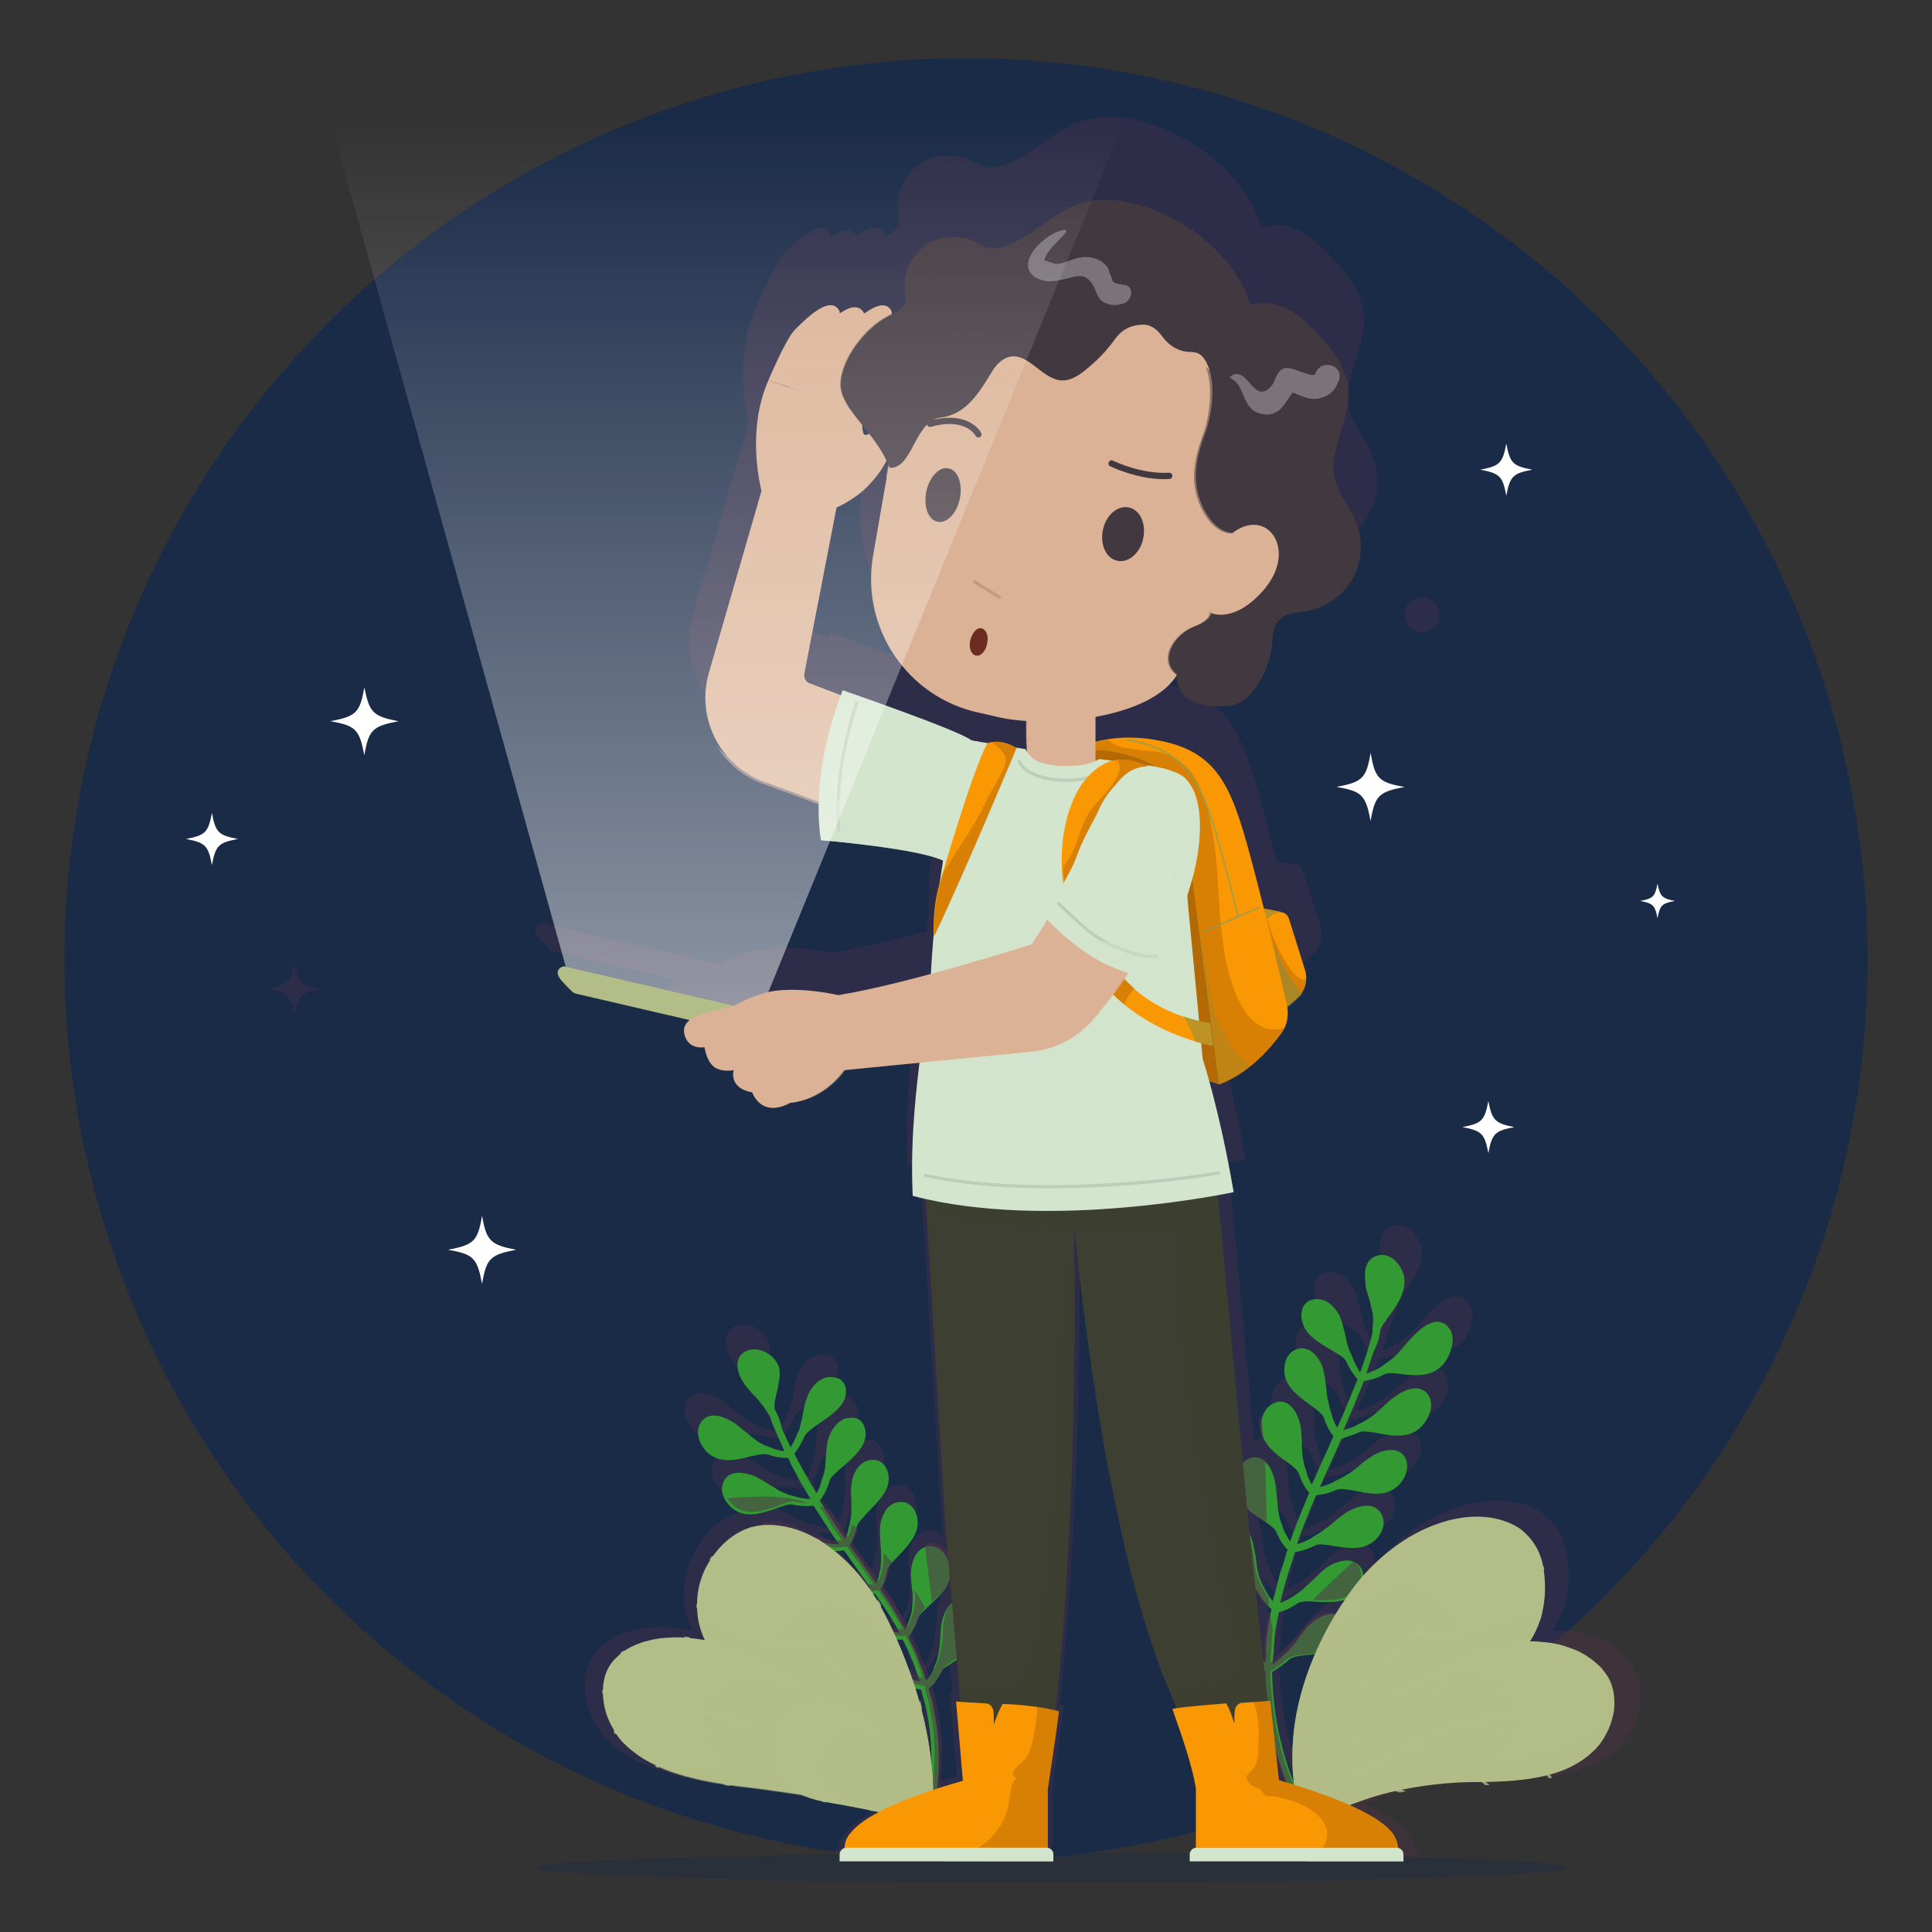 <?xml version="1.0" encoding="utf-8"?>
<!-- Generator: Adobe Illustrator 23.0.0, SVG Export Plug-In . SVG Version: 6.00 Build 0)  -->
<svg version="1.1" id="Livello_1" xmlns="http://www.w3.org/2000/svg" x="0px" y="0px"
     viewBox="0 0 311.8 311.8" style="enable-background:new 0 0 311.8 311.8;" xml:space="preserve">
<rect x="0" y="0" width="311.8" height="311.8" fill="#333333" stroke="none"/>
<style type="text/css">
	.st0{fill:#1A2B48;}
	.st1{opacity:0.35;}
	.st2{fill:#54314A;}
	.st3{fill:#339933;}
	.st4{opacity:0.5;fill:#54314A;}
	.st5{fill:#B2BD87;}
	.st6{opacity:0.5;fill:#B2BD87;}
	.st7{opacity:0.8;fill:#B2BD87;}
	.st8{opacity:0.7;fill:#B2BD87;}
	.st9{opacity:0.3;fill:#B2BD87;}
	.st10{fill:#DBB295;}
	.st11{opacity:0.5;}
	.st12{fill:#D3E5CD;}
	.st13{fill:none;stroke:#BECCBA;stroke-width:0.507;stroke-linecap:round;stroke-linejoin:round;stroke-miterlimit:10;}
	.st14{opacity:0.5;fill:#D3E5CD;}
	.st15{fill:#818F49;}
	.st16{opacity:0.5;fill:#FA9803;}
	.st17{fill:#FA9803;}
	.st18{opacity:0.5;fill:#B56904;}
	.st19{opacity:0.5;fill:#818F49;}
	.st20{opacity:0.25;fill:#818F49;}
	
		.st21{opacity:0.8;fill:none;stroke:#8D9E5A;stroke-width:0.254;stroke-linecap:round;stroke-linejoin:round;stroke-miterlimit:10;}
	.st22{fill:#B56904;}
	.st23{fill:#3C3F31;}
	.st24{opacity:0.5;fill:#3C3F31;}
	.st25{fill:#423940;}
	.st26{fill:#6D2C20;}
	.st27{fill:none;stroke:#C49A7F;stroke-width:0.507;stroke-linecap:round;stroke-linejoin:round;stroke-miterlimit:10;}
	.st28{fill:none;stroke:#423940;stroke-width:1.015;stroke-linecap:round;stroke-miterlimit:10;}
	.st29{opacity:0.3;}
	.st30{fill:#FFFFFF;}
	.st31{opacity:0.5;fill:url(#XMLID_12_);}
	.st32{opacity:0.35;fill:#54314A;}
</style>
<g id="XMLID_4_">
	<g id="XMLID_5_">
		<g id="XMLID_6_">
			<circle id="XMLID_459_" class="st0" cx="155.9" cy="154.9" r="145.5"/>
			<g id="XMLID_414_" class="st1">
				<path id="XMLID_418_" class="st2" d="M263.3,268.4c-0.6-0.9-1.5-1.8-2.5-2.5c-1-0.7-2.2-1.4-3.6-1.8c-1.4-0.5-2.9-0.8-4.5-0.9
					c-0.7-0.1-1.4-0.1-2.1-0.1c1-1.5,1.7-3.1,2.1-4.9c0.5-2.2,0.7-4.7,0.2-7.5c-0.5-2.8-1.8-5-4-6.5c-2.2-1.5-5.1-2.2-8.4-2
					c-3.3,0.2-7,1.3-10.6,3.5c-2.8,1.7-5.6,4-8.1,6.9c0.2-0.8,0.1-1.6-0.4-2.3c-0.4-0.6-1-1-1.7-1.1c-1.7-0.4-3.6,0.8-4.1,1.2
					c-0.7,0.5-1.3,1.1-2,1.8c-0.4,0.4-0.9,0.9-1.3,1.3c-0.3,0.3-0.7,0.6-1.1,0.9c-0.2,0.1-0.7,0.5-1,0.7c-0.1,0.1-0.2,0.2-0.3,0.2
					c-0.7,0.5-1.4,0.8-2.2,1.2c0,0,0.6-2.2,1.1-4.3c0.3-1.1,0.7-2.1,0.9-2.9c0.2-0.8,0.4-1.3,0.4-1.3c1.2-0.2,2.4-0.6,3.5-1.2
					c0.6-0.3,1.8-0.1,3.1,0.1c2,0.3,4.5,0.7,6.3-0.4c1.4-0.9,2.9-3.1,1.8-5c-0.4-0.6-0.9-1.1-1.6-1.2c-1.7-0.5-3.6,0.6-4.2,1
					c-0.8,0.5-1.5,1.1-2.2,1.7c-0.5,0.4-0.9,0.8-1.4,1.2c-0.4,0.3-0.7,0.5-1.2,0.8c-0.2,0.1-0.7,0.4-1.1,0.6
					c-0.1,0.1-0.3,0.1-0.3,0.2c-0.8,0.4-1.5,0.7-2.3,1c0,0,0.7-2.1,1.6-4.2c0.4-1,0.8-2.1,1.2-2.9c0.3-0.8,0.5-1.3,0.5-1.3
					c1.2-0.1,2.4-0.4,3.6-0.9c0.6-0.2,1.8,0,3.1,0.3c2,0.4,4.5,1,6.4-0.2c0.8-0.5,1.6-1.3,2-2.2c0.5-1,0.6-2.1,0.1-3.1
					c-0.3-0.7-0.9-1.1-1.6-1.3c-1.7-0.4-3.7,0.7-4.3,1c-0.8,0.5-1.5,1.1-2.2,1.7c-0.5,0.4-1,0.8-1.5,1.2c-0.4,0.3-0.8,0.5-1.2,0.8
					c-0.2,0.1-0.8,0.4-1.1,0.5c-0.1,0.1-0.3,0.1-0.3,0.2c-0.8,0.4-1.5,0.6-2.3,0.8l3.6-8.2c1.2-0.1,2.4-0.4,3.6-0.9
					c0.7-0.2,1.8,0,3.1,0.2c2,0.4,4.5,0.9,6.5-0.4c1.6-1.1,3.2-3.8,2.1-5.9c-0.4-0.7-0.9-1.1-1.6-1.2c-1.7-0.3-3.7,1.1-4.2,1.4
					c-0.8,0.6-1.5,1.2-2.2,1.8c-0.5,0.4-1,0.9-1.5,1.3c-0.4,0.3-0.8,0.5-1.2,0.8c-0.2,0.1-0.8,0.4-1.1,0.6c-0.1,0.1-0.3,0.1-0.3,0.2
					c-0.8,0.4-1.5,0.6-2.3,0.8c0,0,0.9-2.1,1.8-4.1c0.4-1,0.8-2.1,1.2-2.9c0.3-0.8,0.5-1.3,0.5-1.3c1.2-0.2,2.4-0.6,3.5-1.2
					c0.6-0.3,1.8-0.2,3.1,0c2,0.2,4.6,0.4,6.5-1.3c0.8-0.7,1.5-1.8,1.8-3.1c0.2-0.6,0.3-1.3,0.2-1.9c-0.1-0.6-0.3-1.2-0.6-1.7
					c-0.5-0.7-1.1-1-1.8-1c-1.8,0-3.5,1.7-4,2.2c-0.7,0.7-1.4,1.5-2,2.2c-0.4,0.5-0.9,1-1.4,1.5c-0.3,0.3-0.7,0.6-1.2,1
					c-0.2,0.2-0.7,0.5-1,0.7c-0.1,0.1-0.3,0.2-0.3,0.2c-0.8,0.5-1.5,0.8-2.3,1c0,0,0.3-0.9,0.7-1.9c0.3-1,0.6-1.9,0.6-1.9
					c0.6-1.1,1-2.4,1.1-3.7c0.1-0.3,0.3-0.8,0.6-1.2c0.3-0.5,0.7-1,1.1-1.5c1.3-1.7,2.7-4,2.3-6.4c-0.4-1.9-2.2-4.1-4.4-3.6h0
					c-0.7,0.2-1.3,0.6-1.7,1.1c-0.5,0.7-0.6,1.6-0.6,2.3c0,0.8,0.1,1.4,0.1,1.7c0.1,0.9,0.5,1.7,0.7,2.6c0.2,0.6,0.3,1.2,0.4,1.8
					c0.1,0.4,0.1,0.9,0.2,1.4c0,0.2,0,0.8-0.1,1.2c0,0.2,0,0.3,0,0.4c0,0.2,0,0.3,0,0.5c0,0-0.4,1.7-1,3.4c-0.5,1.7-1.1,3.3-1.1,3.3
					c-0.5-0.7-0.8-1.3-1.1-2.2c0-0.1-0.1-0.2-0.1-0.3c-0.1-0.3-0.4-0.9-0.5-1.1c-0.2-0.5-0.3-0.9-0.4-1.3c-0.2-0.6-0.3-1.2-0.4-1.8
					c-0.2-0.8-0.4-1.7-0.8-2.5c-0.2-0.6-1.3-2.4-2.9-2.9c-0.7-0.2-1.4-0.2-2,0c-0.5,0.2-0.8,0.4-1.1,0.8c-0.3,0.3-0.5,0.7-0.5,1.1
					c-0.2,0.8,0,1.7,0.3,2.5c0.8,1.8,3,3.1,4.8,4.1c1.1,0.6,2.1,1.2,2.4,1.8c0.5,1.2,1.2,2.2,2,3.1c0,0-0.2,0.5-0.5,1.3
					c-0.3,0.8-0.7,1.8-1.2,2.9c-0.9,2.1-1.8,4.1-1.8,4.1c-0.4-0.7-0.7-1.4-1-2.3c0-0.1-0.1-0.2-0.1-0.4c-0.1-0.3-0.3-0.9-0.4-1.2
					c-0.1-0.5-0.2-1-0.3-1.4c-0.1-0.6-0.1-1.3-0.2-1.9c-0.1-0.9-0.2-1.8-0.4-2.7c-0.2-0.6-0.9-2.7-2.4-3.5c-0.6-0.3-1.3-0.4-2-0.2
					c-2,0.5-2.5,3-2.1,4.7c0.5,2.1,2.6,3.6,4.3,4.7c1,0.7,2,1.4,2.3,2.1c0.4,1.2,1,2.3,1.7,3.3l-3.7,8.2c-0.4-0.7-0.7-1.4-1-2.3
					c0-0.1-0.1-0.2-0.1-0.4c-0.1-0.4-0.3-0.9-0.3-1.2c-0.1-0.5-0.2-1-0.2-1.4c-0.1-0.6-0.1-1.3-0.1-1.9c0-0.9-0.1-1.9-0.3-2.8
					c-0.1-0.6-0.6-2.8-2.1-3.8c-0.6-0.4-1.3-0.5-2-0.3c-1.1,0.3-1.8,1.1-2.2,2c-0.4,1-0.5,2.1-0.3,3c0.4,2.2,2.5,3.8,4.1,5
					c1,0.8,2,1.5,2.2,2.1c0.4,1.3,1,2.3,1.8,3.3c0,0-0.2,0.5-0.5,1.3c-0.3,0.8-0.8,1.8-1.2,2.9c-0.9,2.1-1.6,4.2-1.6,4.2
					c-0.5-0.7-0.8-1.3-1.1-2.2c0-0.1-0.1-0.2-0.1-0.4c-0.1-0.4-0.3-0.9-0.4-1.2c-0.1-0.5-0.2-1-0.3-1.4c-0.1-0.6-0.2-1.3-0.2-2
					c-0.1-0.9-0.1-1.9-0.3-2.8c-0.1-0.7-0.7-2.9-2.1-3.9c-0.6-0.4-1.3-0.5-2-0.3c-0.4,0.1-0.8,0.4-1.1,0.7l-4.1-44.6l0-0.5
					c1.7-0.3,2.7-0.5,2.7-0.5c-1.5-8.6-3.1-15-4.1-18.8l1.5,0.5c5.2-1.9,8.8-6.2,10.7-8.9c0.9-1.3,1.2-2.8,0.9-4.3
					c0.7-0.5,1.4-1.1,1.9-1.6c1.3-1.2,1.7-2.9,1.2-4.6l-2.8-8.8c-0.2-0.6-0.7-1-1.2-1.1c0,0,0.1,0,0.1,0l-0.2,0c0,0-0.1,0-0.1,0
					l-2.9-0.6c-0.7-2.8-1.5-5.7-2.2-8.5c-3.4-12.4-5.7-18.4-16.3-20.1c-4.2-0.7-7.6-0.3-10.1,0.4v-4.2c5.8-1.1,11.2-3.2,13.6-6.7
					l0.3-0.4c-0.2,5.8,7.5,5.8,10.1,4.9c1.2-0.4,2.1-1.4,2.9-2.4c1.7-2.2,2.7-4.9,3-7.6c0.1-1.3,0.1-2.8,1-3.9
					c1.1-1.4,3.2-1.4,5-1.8c3.2-0.6,6.2-2.8,7.7-5.7c1.6-2.9,1.7-6.5,0.4-9.6c-1-2.5-3-4.6-3.6-7.2c-1.2-4.9,2.6-9.8,2.3-14.9
					c-0.2-4-3-7.5-5.8-10.3c-1.4-1.4-3-2.8-4.8-3.7c-1.8-0.9-4-1.2-5.9-0.4c-2.7-9.3-12.8-16.4-22.3-17.8c-2.4-0.3-4.8-0.2-7.1,0.6
					c-5,1.9-7.5,5.7-12.9,7.2c-0.8,0.2-1.7,0.4-2.5,0.1c-0.7-0.2-1.3-0.6-1.9-0.9c-2.7-1.4-6.2-1.2-8.7,0.6c-2.5,1.8-3.8,5-3.3,8
					c0.1,0.5,0.2,1,0.1,1.5c-0.2,1-1.2,1.6-2.2,2.1c0-0.3-0.1-0.6-0.2-0.8c-0.9-1.3-2.7-0.6-4.4,0.7c0-0.1-0.1-0.2-0.1-0.2
					c-0.9-1.3-2.5-0.7-4.1,0.4c0-0.3,0-0.6-0.2-0.8c-1.7-2.3-5.7,1.9-7.3,3.5c-1.5,1.5-4.5,8.5-4.5,8.6l0,0
					c-3.9,8.8-1.2,18.7-1.2,18.7l-9,30.9c-2.2,7.7,1.9,15.8,9.4,18.5c2.9,1,6,2.2,9.2,3.4c-0.1,4.1,0.4,6.5,0.4,6.5
					s16.4,1.3,20.7,3.5v0c-0.2,1.2-0.4,2.4-0.5,3.6v0c-1.3,4.3-1,9.2-1,9.2c0,0,0,0,0,0c-0.2,2.1-0.3,4.2-0.4,6.4
					c-5.5,1.4-11.3,2.8-15.7,3.5c0,0-5.6-1.4-10.7-0.7c-3.6,0.5-6.9,2.6-6.9,2.6s0,0,0,0l-28.6-6.7c-0.6-0.1-1.1,0.2-1.3,0.8
					c-0.3,0.9,0.6,1.6,1.4,2.4c0.9,1,1.2,1.3,1.8,1.4l19.3,4.5c-0.8,0.6-1.3,1.4-0.9,2.7c0.8,2.5,3.4,2,3.4,2s0.3,2.6,1.8,3.5
					c1.5,0.9,3.1,0.4,3.1,0.4s-1,3,3.1,3.8c0,0,1.5,4.4,6.3,1.8c6.1-0.6,9.3-5.5,9.3-5.5l12.6-1.2c-0.9,7.2-1.5,14.6-1.1,22.4
					c0.6,0.2,1.3,0.3,2,0.5c0,0.1,0,0.1,0,0.1l3.3,54.2l0.5,5.3c-0.1-0.1-0.2-0.3-0.3-0.4c-0.2-0.2-0.4-0.3-0.6-0.4
					c-0.4-0.2-0.9-0.4-1.4-0.4c-0.7,0-1.3,0.3-1.9,0.8c-1.3,1.2-1.5,3.3-1.5,3.9c0,0.9,0.1,1.8,0.2,2.7c0.1,0.6,0.1,1.2,0.1,1.8
					c0,0.4-0.1,0.9-0.1,1.4c0,0.2-0.2,0.8-0.2,1.1c0,0.1-0.1,0.3-0.1,0.3c-0.2,0.8-0.5,1.5-0.8,2.2c0,0-1-1.7-2-3.4
					c-0.5-0.8-1.1-1.6-1.5-2.3c-0.4-0.6-0.7-1-0.7-1c0.6-1,1-2.1,1.2-3.3c0.2-0.6,1-1.5,1.9-2.4c1.4-1.5,3.2-3.3,3.3-5.3
					c0.1-1.7-0.9-3.9-3-3.8c-0.7,0-1.3,0.3-1.9,0.8c-1.3,1.2-1.5,3.2-1.6,3.8c0,0.8,0,1.7,0.1,2.5c0.1,0.6,0.1,1.2,0.1,1.7
					c0,0.4,0,0.8-0.1,1.3c0,0.2-0.1,0.8-0.2,1.1c0,0.1,0,0.3-0.1,0.3c-0.1,0.8-0.3,1.5-0.6,2.3l-4.5-6.4c0.6-1,1-2.1,1.2-3.3
					c0.2-0.6,1-1.5,1.9-2.4c1.4-1.4,3.2-3.2,3.5-5.2c0.2-1.6-0.6-3.7-2.6-3.7c-0.7,0-1.3,0.2-1.9,0.7c-1.4,1.1-1.7,3-1.8,3.6
					c-0.1,0.8-0.1,1.6,0,2.4c0,0.6,0.1,1.1,0,1.7c0,0.4,0,0.8-0.1,1.3c0,0.2-0.1,0.8-0.2,1.1c0,0.1-0.1,0.3-0.1,0.3
					c-0.1,0.8-0.4,1.5-0.7,2.2c0,0-1.1-1.6-2.2-3.2c-1.1-1.6-2.1-3.3-2.1-3.3c0.6-1,1.1-2.1,1.4-3.2c0.2-0.6,1.1-1.4,2.1-2.2
					c1.5-1.3,3.4-3,3.9-4.8c0.2-0.7,0.1-1.6-0.2-2.3c-0.3-0.7-0.9-1.2-2-1.3c-0.7,0-1.3,0.1-1.9,0.5c-1.5,0.9-2.1,2.8-2.2,3.4
					c-0.2,0.8-0.2,1.6-0.3,2.4c0,0.5-0.1,1.1-0.1,1.7c0,0.4-0.1,0.8-0.2,1.3c0,0.2-0.2,0.7-0.3,1.1c0,0.1-0.1,0.3-0.1,0.3
					c-0.2,0.8-0.5,1.5-0.8,2.2c0,0-0.3-0.4-0.6-1c-0.4-0.6-0.9-1.5-1.4-2.3c-0.5-0.9-0.9-1.7-1.3-2.3c-0.3-0.7-0.5-1.1-0.5-1.1
					c0.7-0.9,1.3-1.9,1.7-3c0.3-0.6,1.3-1.3,2.3-2c1.7-1.1,3.7-2.5,4.5-4.2c0.5-1.4,0.4-3.3-1.6-3.7c-0.7-0.1-1.3-0.1-2,0.2
					c-1.6,0.7-2.4,2.5-2.6,3c-0.3,0.7-0.5,1.5-0.6,2.3c-0.1,0.5-0.2,1.1-0.3,1.6c-0.1,0.4-0.2,0.8-0.4,1.2c0,0.2-0.3,0.7-0.4,1
					c-0.1,0.1-0.1,0.2-0.1,0.3c-0.3,0.8-0.6,1.4-1,2.1c0,0-0.4-0.8-0.7-1.6c-0.2-0.4-0.4-0.8-0.5-1.1c-0.1-0.3-0.2-0.5-0.2-0.5
					c-0.2-1.1-0.6-2.1-1.1-3.1c-0.2-0.5-0.1-1.6,0.2-2.7c0.2-0.9,0.4-1.9,0.5-2.8c0.1-1,0-1.9-0.5-2.7c-0.8-1.3-3-2.7-5-1.9h0
					c-0.7,0.3-1.1,0.7-1.4,1.4c-0.3,0.8-0.2,1.6,0,2.3c0.2,0.7,0.6,1.3,0.7,1.6c0.5,0.7,1,1.4,1.6,2c0.4,0.4,0.8,0.9,1.2,1.3
					c0.3,0.3,0.5,0.7,0.8,1c0.1,0.2,0.4,0.6,0.6,0.9c0.1,0.1,0.1,0.2,0.2,0.3c0.1,0.1,0.1,0.3,0.2,0.4c0,0,0.1,0.4,0.4,0.9
					c0.2,0.5,0.5,1.3,0.8,2c0.6,1.4,1.3,2.8,1.3,2.8c-0.8-0.1-1.5-0.3-2.3-0.6c-0.1,0-0.2-0.1-0.3-0.1c-0.3-0.1-0.9-0.3-1.1-0.5
					c-0.4-0.2-0.8-0.4-1.2-0.7c-0.5-0.3-1-0.7-1.4-1.1c-0.7-0.6-1.3-1.2-2.1-1.7c-0.5-0.4-2.4-1.6-4.1-1.3c-0.7,0.1-1.3,0.5-1.7,1.1
					c-1.2,1.9,0.3,4.6,1.8,5.6c1.9,1.3,4.4,0.7,6.4,0.3c1.2-0.3,2.4-0.6,3-0.4c1.2,0.4,2.3,0.6,3.5,0.6c0,0,0.2,0.4,0.6,1.1
					c0.4,0.7,0.8,1.5,1.3,2.4c0.5,0.9,1,1.7,1.4,2.3c0.4,0.6,0.6,1,0.6,1c-0.8,0-1.5-0.1-2.3-0.3c-0.1,0-0.2-0.1-0.3-0.1
					c-0.3-0.1-0.9-0.2-1.1-0.3c-0.5-0.2-0.9-0.3-1.2-0.5c-0.5-0.3-1-0.6-1.5-0.9c-0.7-0.5-1.5-1-2.3-1.4c-0.6-0.3-2.6-1.2-4.2-0.7
					c-0.7,0.2-1.2,0.7-1.5,1.3c-0.5,1-0.3,2.1,0.2,3.1c0.5,0.9,1.4,1.7,2.2,2.1c2,0.9,4.4,0.1,6.3-0.6c1.2-0.4,2.3-0.8,2.9-0.7
					c1.2,0.3,2.4,0.3,3.6,0.2c0,0,1.1,1.7,2.2,3.3c1.1,1.6,2.2,3.2,2.2,3.2c-0.8,0-1.5,0-2.3-0.2c-0.1,0-0.2,0-0.3-0.1
					c-0.3-0.1-0.9-0.2-1.1-0.3c-0.5-0.1-0.9-0.3-1.3-0.4c-0.2-0.1-0.4-0.2-0.6-0.3c-0.1,0-0.2-0.1-0.3-0.1c-0.2-0.1-0.5-0.3-0.7-0.4
					c-0.7-0.4-1.5-0.8-2.3-1.1c-0.6-0.2-2.6-0.9-4.2-0.2c-0.2,0.1-0.4,0.2-0.6,0.3c-0.9,0.1-1.7,0.3-2.5,0.6
					c-2.3,0.9-4.2,2.5-5.7,4.9c-1.5,2.4-2.3,4.8-2.4,7.1c-0.1,2.3,0.3,4.6,1.3,6.7c-2.7-0.5-5.3-0.7-7.7-0.3
					c-0.7,0.1-1.4,0.2-2.1,0.4c-0.7,0.2-1.3,0.4-1.9,0.7c-1.2,0.5-2.2,1.1-3.1,2c-1.7,1.6-2.5,3.7-2.5,6c0,2.4,0.7,4.5,1.6,6.2
					c0.5,0.8,1.1,1.7,1.8,2.5c0.4,0.4,0.7,0.7,1.1,1.1c0.4,0.4,0.9,0.7,1.3,1c3.8,2.6,9.6,4.4,17.4,5.3c3.7,0.4,7.3,0.9,10.8,1.5
					c1.2,0.5,2.6,0.9,4.3,1.2c2.9,0.5,5.9,1,8.5,1.6c-2.1,1.1-3.9,2.3-4.8,3.6c0,0-1.1,1-1.1,2.6h0.3c-0.6,0-1.1,0.5-1.1,1.1v1.1
					h36.2v-1.1c0-0.6-0.5-1.1-1.1-1.1h0.2l0-10.1c0.6-3.6,1.2-8.2,1.9-13.2c-0.2,0-0.4-0.1-0.7-0.2c4.2-38,3.1-82.6,3.1-82.6
					s4.6,52.6,16.2,79.3c0.5,1,0.9,2.1,1.3,3.1c-0.2,0-0.5,0.1-0.7,0.1c1.8,5,3.4,9.7,4,13.4l0,10.1h0.1c-0.6,0-1.1,0.5-1.1,1.1v1.1
					H229v-1.1c0-0.6-0.5-1.1-1.1-1.1h0.2c0-1.3-0.9-2.6-0.9-2.6c-1.3-1.7-4.1-3.3-7.2-4.7c0.8-0.3,1.6-0.6,2.4-0.9
					c2.6-0.9,5.7-1.7,8.9-2.2c3.2-0.6,6.7-0.8,10.1-0.8c6.8,0,12-0.6,15.9-2.5c1-0.5,1.9-1,2.7-1.6c0.8-0.6,1.6-1.4,2.2-2.1
					c1.3-1.6,2.2-3.6,2.5-5.9C265,272.3,264.6,270.2,263.3,268.4z M153.8,273.3c-0.2,0-0.4,0-0.5-0.1l1.1,13.5
					c-1,0.3-2.5,0.7-4.2,1.2c0.3-1.9,0.5-4.1,0.4-6.4c0-2.8-0.4-5.7-0.9-7.8c-0.1-0.5-0.2-1-0.3-1.4c-0.1-0.4-0.2-0.8-0.3-1.1
					c-0.2-0.6-0.3-0.9-0.3-0.9c0.9-0.8,1.6-1.7,2.1-2.8c0.3-0.5,1.1-1.1,2.1-1.7L153.8,273.3z M149.5,281.6c0,1.7-0.1,3.4-0.2,4.9
					c-0.1-1.4-0.2-2.9-0.5-4.6c-0.2-1.6-0.6-3.4-1-5.2c-0.5-1.8-0.9-3.8-1.6-5.8c-0.1-0.2-0.1-0.4-0.2-0.6c0.6,0.2,1.2,0.3,1.8,0.4
					c0,0,0.1,0.3,0.3,0.9c0.1,0.3,0.2,0.6,0.3,1.1c0.1,0.4,0.2,0.9,0.3,1.4C149.1,276.1,149.5,278.9,149.5,281.6z M207.6,283.5
					c0.4,1.2,0.8,2.3,1.2,3.4c-0.3-0.1-0.6-0.2-0.9-0.2L207.6,283.5z M212.7,268.9c-1.6,4.5-2.3,8.9-2.4,12.5
					c-0.1,2.3,0.1,4.4,0.3,6.1c-0.1,0-0.2-0.1-0.3-0.1c-0.8-1.9-1.6-4.2-2.2-6.6c-0.8-3.1-1.3-6.2-1.5-8.6c-0.2-2.4-0.2-4-0.2-4
					c1.1-0.6,2-1.3,2.9-2.2c0.5-0.4,1.7-0.6,3-0.8c0.6-0.1,1.3-0.2,1.9-0.3C213.7,266.2,213.1,267.6,212.7,268.9z M205.6,262.1
					c-0.2,1.1-0.2,2.3-0.3,3.1c0,0.5,0,0.9-0.1,1.1l-1.2-11.6c0.6,1.1,1.4,2.1,2.3,2.8C206.3,257.6,205.8,259.8,205.6,262.1z
					 M210.7,256.3c0.6-0.3,1.8-0.3,3.1-0.2c1.9,0.1,4.2,0.2,5.8-0.7c0,0,0,0,0,0c-0.7,1-1.3,1.9-1.9,2.9c-0.2-0.1-0.5-0.1-0.7-0.2
					c-1.8-0.2-3.4,1-3.8,1.5c-0.7,0.6-1.2,1.2-1.7,1.9c-0.3,0.5-0.7,1-1.1,1.4c-0.3,0.3-0.6,0.7-0.9,1c-0.1,0.2-0.6,0.6-0.8,0.8
					c-0.1,0.1-0.2,0.2-0.3,0.3c-0.6,0.6-1.2,1.1-1.9,1.6c0,0,0-0.6,0.1-1.4c0.1-0.8,0.1-1.9,0.2-3c0.2-2.2,0.7-4.4,0.7-4.4
					C208.6,257.5,209.6,257,210.7,256.3z M204.7,242.3c1.1,0.7,2.1,1.4,2.4,2c0.5,1.2,1.1,2.3,2,3.2c0,0-0.2,0.5-0.4,1.3
					c-0.3,0.8-0.6,1.9-0.9,3c-0.6,2.2-1.1,4.4-1.1,4.4c-0.5-0.6-1-1.2-1.3-2.1c0-0.1-0.1-0.2-0.2-0.3c-0.2-0.3-0.4-0.9-0.5-1.2
					c-0.2-0.5-0.3-1-0.5-1.4c-0.2-0.6-0.3-1.3-0.4-2c-0.1-0.9-0.3-1.9-0.5-2.9c0-0.1-0.1-0.3-0.1-0.4l-0.4-3.7l-0.1-1.4
					C203.2,241.3,204,241.8,204.7,242.3z M208.3,139.5c-0.1,0-0.1,0-0.2,0C208.2,139.5,208.2,139.5,208.3,139.5z M207.6,139.6
					c-0.1,0-0.2,0.1-0.3,0.2C207.4,139.7,207.5,139.6,207.6,139.6z M208,139.5c-0.1,0-0.2,0-0.2,0
					C207.8,139.5,207.9,139.5,208,139.5z M138.2,58.5c-0.1,0.1-0.3,0.1-0.5,0.1c-0.3,0-0.4-0.5-0.5-1.2
					C137.6,57.7,137.9,58.1,138.2,58.5z M128.4,100.8c-0.7-0.3-1.1-1-0.9-1.7l5.5-28.2c0,0,3.1-1.4,5.3-3.6c1.5-1.5,2.4-2.8,3-4
					c0.1,0.3,0.3,0.6,0.4,1l-2.6,14.9c-2.1,12.2,5.8,24,17.9,26.6l3.7,0.8c1.3,0.3,2.8,0.5,4.5,0.6v5.2c-0.1-0.1-0.2-0.3-0.2-0.4
					l-1.6-0.2c-2.6-1.6-4.9-0.8-4.9-0.8l0,0l-2.7-0.4c-2-1.7-21.8-8.5-21.8-8.5c-0.1,0.3-0.2,0.5-0.3,0.8L128.4,100.8z M147.2,258.6
					c0.2-0.6,1.1-1.4,2.1-2.3c1-0.9,2.2-2,2.9-3.3l0.3,3.5c-0.8,1.1-1.1,2.7-1.2,3.2c-0.1,0.9-0.1,1.8-0.2,2.7
					c0,0.6-0.1,1.3-0.2,1.9c-0.1,0.4-0.2,0.9-0.3,1.4c-0.1,0.2-0.3,0.8-0.4,1.1c-0.1,0.1-0.1,0.3-0.1,0.3c-0.3,0.8-0.7,1.4-1.2,2
					c0,0-0.2-0.5-0.4-1.2c-0.1-0.4-0.3-0.8-0.4-1.2c-0.2-0.4-0.4-0.9-0.6-1.3c-0.4-0.9-0.8-1.8-1.1-2.5c-0.3-0.7-0.6-1.1-0.6-1.1
					C146.3,260.9,146.9,259.8,147.2,258.6z M145,263.4c0.3,0.6,0.7,1.5,1.1,2.4c0.2,0.4,0.4,0.9,0.5,1.3c0.1,0.4,0.3,0.8,0.4,1.2
					c0.2,0.7,0.4,1.1,0.4,1.1c-0.7-0.2-1.3-0.4-1.9-0.7c-0.7-2.2-1.6-4.4-2.6-6.5c0.5,0,1,0.1,1.6,0
					C144.5,262.4,144.7,262.8,145,263.4z M140.5,255.7c0.4,0.6,0.9,1.4,1.5,2.2c1,1.7,2,3.3,2,3.3c-0.5,0-1.1-0.1-1.6-0.2
					c-0.4-0.8-0.7-1.5-1.1-2.3c-0.7-1.4-1.5-2.7-2.3-3.9c0.3,0,0.6-0.1,0.9-0.1C139.8,254.6,140.1,255,140.5,255.7z M134.5,247.2
					l4.5,6.4c-0.3,0-0.6,0-0.9,0c-1.9-2.6-4-4.7-6.1-6.3C132.9,247.4,133.7,247.4,134.5,247.2z"/>
				<ellipse id="XMLID_415_" class="st0" cx="169.8" cy="301.4" rx="83.2" ry="2.4"/>
			</g>
			<g id="XMLID_69_">
				<g id="XMLID_374_">
					<path id="XMLID_413_" class="st3" d="M219.5,231.1c0.6-0.2,1.7,0,2.9,0.2c1.9,0.4,4.3,0.8,6.2-0.4c1.5-1,3.1-3.6,2-5.6
						c-0.4-0.7-0.9-1-1.6-1.2c-1.7-0.3-3.5,1-4,1.4c-0.8,0.5-1.4,1.2-2.1,1.8c-0.5,0.4-0.9,0.9-1.4,1.2c-0.4,0.3-0.7,0.5-1.2,0.8
						c-0.2,0.1-0.7,0.4-1,0.5c-0.1,0.1-0.3,0.1-0.3,0.2c-0.8,0.4-1.5,0.6-2.2,0.8c0,0,0.9-2,1.7-3.9c0.4-1,0.8-2,1.1-2.7
						c0.3-0.7,0.5-1.3,0.5-1.3c1.1-0.2,2.3-0.5,3.3-1.1c0.6-0.3,1.8-0.2,3,0c1.9,0.2,4.4,0.4,6.1-1.2c0.7-0.6,1.4-1.7,1.7-2.9
						c0.2-0.6,0.3-1.2,0.2-1.8c0-0.6-0.2-1.2-0.6-1.6c-0.4-0.6-1-0.9-1.7-1c-1.7,0-3.3,1.6-3.8,2.1c-0.7,0.7-1.3,1.4-1.9,2.1
						c-0.4,0.5-0.9,1-1.3,1.4c-0.3,0.3-0.7,0.6-1.1,0.9c-0.2,0.1-0.7,0.5-1,0.7c-0.1,0.1-0.2,0.1-0.3,0.2c-0.8,0.5-1.4,0.7-2.2,1
						c0,0,0.3-0.9,0.6-1.8c0.3-0.9,0.6-1.8,0.6-1.8c0.6-1.1,0.9-2.2,1.1-3.5c0.1-0.3,0.3-0.7,0.6-1.1c0.3-0.4,0.6-0.9,1-1.4
						c1.2-1.6,2.6-3.8,2.2-6.1c-0.4-1.8-2.1-3.9-4.2-3.4h0c-0.7,0.2-1.2,0.5-1.6,1.1c-0.4,0.7-0.6,1.5-0.5,2.2
						c0,0.7,0.1,1.4,0.1,1.7c0.1,0.8,0.5,1.6,0.7,2.5c0.1,0.6,0.3,1.2,0.4,1.7c0.1,0.4,0.1,0.9,0.1,1.4c0,0.2,0,0.8-0.1,1.1
						c0,0.1,0,0.3,0,0.3c0,0.2,0,0.3,0,0.5c0,0-0.4,1.6-0.9,3.2c-0.5,1.6-1.1,3.2-1.1,3.2c-0.4-0.7-0.8-1.3-1.1-2.1
						c0-0.1-0.1-0.2-0.1-0.3c-0.1-0.3-0.4-0.8-0.5-1.1c-0.2-0.4-0.3-0.9-0.4-1.3c-0.2-0.6-0.2-1.1-0.4-1.7c-0.2-0.8-0.4-1.6-0.7-2.4
						c-0.2-0.5-1.2-2.3-2.8-2.8c-0.7-0.2-1.3-0.2-1.9,0c-0.5,0.2-0.8,0.4-1,0.7c-0.3,0.3-0.4,0.7-0.5,1.1c-0.2,0.8,0,1.7,0.3,2.4
						c0.7,1.7,2.8,2.9,4.5,3.9c1,0.6,2,1.2,2.3,1.7c0.5,1.1,1.1,2.1,1.9,3c0,0-0.2,0.5-0.5,1.2c-0.3,0.7-0.7,1.7-1.1,2.7
						c-0.8,2-1.7,3.9-1.7,3.9c-0.4-0.7-0.7-1.3-0.9-2.2c0-0.1-0.1-0.2-0.1-0.3c-0.1-0.3-0.3-0.9-0.3-1.1c-0.1-0.5-0.2-0.9-0.3-1.3
						c-0.1-0.6-0.1-1.2-0.2-1.8c-0.1-0.8-0.2-1.7-0.4-2.5c-0.1-0.6-0.8-2.5-2.3-3.3c-0.6-0.3-1.3-0.4-1.9-0.2
						c-1.9,0.5-2.4,2.9-2,4.5c0.5,2,2.5,3.4,4,4.5c1,0.7,1.9,1.4,2.2,2c0.4,1.2,0.9,2.2,1.6,3.1l-3.5,7.8c-0.4-0.7-0.7-1.3-0.9-2.2
						c0-0.1-0.1-0.2-0.1-0.3c-0.1-0.3-0.3-0.9-0.3-1.1c-0.1-0.5-0.2-0.9-0.2-1.4c-0.1-0.6-0.1-1.2-0.1-1.8c0-0.9-0.1-1.8-0.2-2.6
						c-0.1-0.6-0.6-2.7-2-3.6c-0.6-0.4-1.2-0.5-1.9-0.3c-1,0.3-1.7,1-2.1,1.9c-0.4,0.9-0.5,2-0.3,2.9c0.4,2.1,2.3,3.6,3.9,4.7
						c1,0.7,1.9,1.4,2.1,2c0.4,1.2,0.9,2.2,1.7,3.1c0,0-0.2,0.5-0.5,1.2c-0.3,0.7-0.7,1.7-1.1,2.7c-0.8,2-1.5,4-1.5,4
						c-0.4-0.7-0.8-1.3-1.1-2.1c0-0.1-0.1-0.2-0.1-0.3c-0.1-0.3-0.3-0.9-0.4-1.1c-0.1-0.5-0.2-0.9-0.3-1.4c-0.1-0.6-0.1-1.3-0.2-1.9
						c-0.1-0.9-0.1-1.8-0.3-2.7c-0.1-0.6-0.6-2.8-2-3.7c-0.6-0.4-1.2-0.5-1.9-0.3c-2.1,0.6-2.8,3.4-2.4,5.3c0.5,2.2,2.5,3.6,4.1,4.6
						c1,0.7,2,1.3,2.3,1.9c0.5,1.2,1.1,2.2,1.9,3c0,0-0.2,0.5-0.4,1.3c-0.2,0.8-0.6,1.8-0.9,2.8c-0.5,2.1-1.1,4.2-1.1,4.2
						c-0.5-0.6-0.9-1.2-1.3-2c0-0.1-0.1-0.2-0.2-0.3c-0.2-0.3-0.4-0.9-0.5-1.1c-0.2-0.5-0.3-0.9-0.4-1.4c-0.2-0.6-0.2-1.2-0.3-1.9
						c-0.1-0.9-0.3-1.8-0.5-2.7c-0.2-0.6-0.8-2.8-2.2-3.6c-0.6-0.3-1.3-0.4-1.9-0.1c-2.1,0.8-2.6,3.9-2.1,5.7
						c0.6,2.3,2.8,3.4,4.6,4.3c1.1,0.6,2.1,1.1,2.4,1.6c0.6,1.1,1.3,2.1,2.2,2.8c0,0-0.5,2.1-0.7,4.3c-0.2,1.1-0.2,2.2-0.2,3
						c0,0.8-0.1,1.4-0.1,1.4c-0.6-0.5-1.1-1-1.6-1.7c0-0.1-0.1-0.2-0.2-0.3c-0.2-0.3-0.6-0.8-0.7-1c-0.3-0.4-0.5-0.9-0.6-1.3
						c-0.2-0.6-0.4-1.2-0.6-1.9c-0.3-0.9-0.5-1.9-0.9-2.7c-0.2-0.6-1.2-2.9-2.7-3.5c-0.6-0.3-1.3-0.2-2,0.1c-1,0.6-1.5,1.8-1.7,3.1
						c-0.2,1.3,0,2.6,0.4,3.5c0.9,2.3,3.4,3.1,5.2,3.6c1.2,0.4,2.3,0.7,2.7,1.2c0.8,1,1.7,1.8,2.7,2.3c0,0,0,1.6,0.2,3.9
						c0.2,2.3,0.6,5.4,1.4,8.4c0.8,3,1.9,5.9,2.9,8c0.5,1.1,1,1.9,1.3,2.5c0.2,0.3,0.3,0.5,0.4,0.7c0.1,0.2,0.2,0.2,0.2,0.2
						c0.2,0.3,0.6,0.3,0.8,0.1c0.2-0.2,0.3-0.6,0.1-0.8c0,0-0.1-0.1-0.1-0.2c-0.1-0.1-0.2-0.4-0.4-0.6c-0.3-0.6-0.8-1.4-1.3-2.4
						c-1-2-2.1-4.9-2.8-7.8c-0.8-2.9-1.2-6-1.4-8.2c-0.2-2.3-0.2-3.8-0.2-3.8c1-0.5,1.9-1.2,2.8-2c0.5-0.4,1.6-0.6,2.8-0.7
						c1.9-0.2,4.3-0.5,5.7-1.7c0.6-0.5,1-1.2,1.2-1.9c0.2-0.7,0-1.5-0.7-2.2c-0.5-0.5-1-0.8-1.7-0.8c-1.7-0.2-3.2,1-3.7,1.4
						c-0.6,0.5-1.2,1.2-1.6,1.8c-0.3,0.4-0.7,0.9-1,1.4c-0.3,0.3-0.6,0.6-0.9,1c-0.1,0.2-0.5,0.6-0.8,0.8c-0.1,0.1-0.2,0.2-0.2,0.2
						c-0.6,0.6-1.2,1-1.8,1.5c0,0,0-0.5,0.1-1.3c0.1-0.8,0.1-1.9,0.2-2.9c0.2-2.1,0.7-4.2,0.7-4.2c1.1-0.3,2.1-0.8,3.1-1.5
						c0.6-0.3,1.7-0.3,2.9-0.2c1.9,0.1,4.3,0.2,5.9-0.9c1.3-0.9,2.4-2.9,1.3-4.6c-0.4-0.6-0.9-0.9-1.6-1.1c-1.6-0.3-3.4,0.7-3.9,1.1
						c-0.7,0.5-1.3,1.1-1.9,1.7c-0.4,0.4-0.9,0.8-1.3,1.2c-0.3,0.3-0.6,0.6-1,0.9c-0.2,0.1-0.6,0.5-0.9,0.6
						c-0.1,0.1-0.2,0.2-0.3,0.2c-0.7,0.5-1.3,0.8-2.1,1.1c0,0,0.5-2.1,1.1-4.1c0.3-1,0.6-2,0.9-2.8c0.2-0.8,0.4-1.3,0.4-1.3
						c1.2-0.2,2.3-0.6,3.3-1.1c0.6-0.3,1.7-0.1,2.9,0.1c1.9,0.3,4.3,0.7,6-0.4c1.4-0.8,2.8-2.9,1.7-4.8c-0.3-0.6-0.9-1-1.5-1.2
						c-1.6-0.4-3.4,0.6-4,0.9c-0.7,0.5-1.4,1-2.1,1.6c-0.4,0.4-0.9,0.8-1.4,1.1c-0.3,0.3-0.7,0.5-1.1,0.8c-0.2,0.1-0.7,0.4-1,0.6
						c-0.1,0.1-0.2,0.1-0.3,0.2c-0.7,0.4-1.4,0.7-2.2,0.9c0,0,0.7-2,1.5-4c0.4-1,0.8-2,1.1-2.7c0.3-0.7,0.5-1.2,0.5-1.2
						c1.2-0.1,2.3-0.4,3.4-0.9c0.6-0.2,1.7,0,2.9,0.2c1.9,0.4,4.3,0.9,6.1-0.2c0.7-0.4,1.5-1.2,1.9-2.1c0.4-0.9,0.6-2,0.1-3
						c-0.3-0.6-0.8-1-1.5-1.2c-1.6-0.4-3.5,0.6-4,1c-0.8,0.5-1.5,1-2.1,1.6c-0.5,0.4-1,0.8-1.5,1.1c-0.4,0.2-0.7,0.5-1.2,0.7
						c-0.2,0.1-0.7,0.4-1,0.5c-0.1,0.1-0.3,0.1-0.3,0.2c-0.8,0.4-1.5,0.6-2.2,0.8l3.5-7.8C217.3,231.9,218.4,231.6,219.5,231.1z"/>
					<path id="XMLID_412_" class="st4" d="M203.9,232.3c-0.1-1.4-0.2-2.8-0.4-4.2c-0.3,0.9-0.4,1.9-0.2,2.6
						C203.4,231.3,203.6,231.9,203.9,232.3z"/>
					<path id="XMLID_411_" class="st4" d="M215,260.2c-1.7-0.2-3.2,1-3.7,1.4c-0.6,0.5-1.2,1.2-1.6,1.8c-0.3,0.4-0.7,0.9-1,1.4
						c-0.3,0.3-0.6,0.6-0.9,1c-0.1,0.2-0.5,0.6-0.8,0.8c-0.1,0.1-0.2,0.2-0.2,0.2c-0.6,0.6-1.2,1-1.8,1.5c0,0,0-0.5,0.1-1.3
						c0.1-0.8,0.1-1.9,0.2-2.9c0-0.4,0.1-0.7,0.1-1.1c-0.3-1.7-0.6-3.5-0.7-5.2c-0.3-0.4-0.6-0.9-0.9-1.5c0-0.1-0.1-0.2-0.2-0.3
						c-0.2-0.3-0.4-0.9-0.5-1.1c-0.2-0.5-0.3-0.9-0.4-1.4c-0.2-0.6-0.2-1.2-0.3-1.9c-0.1-0.9-0.3-1.8-0.5-2.7
						c-0.2-0.6-0.8-2.8-2.2-3.6c-0.6-0.3-1.3-0.4-1.9-0.1c-2.1,0.8-2.6,3.9-2.1,5.7c0.6,2.3,2.8,3.4,4.6,4.3
						c1.1,0.6,2.1,1.1,2.4,1.6c0.6,1.1,1.3,2.1,2.2,2.8c0,0-0.5,2.1-0.7,4.3c-0.2,1.1-0.2,2.2-0.2,3c0,0.8-0.1,1.4-0.1,1.4
						c-0.6-0.5-1.1-1-1.6-1.7c0-0.1-0.1-0.2-0.2-0.3c-0.2-0.3-0.6-0.8-0.7-1c-0.3-0.4-0.5-0.9-0.6-1.3c-0.2-0.6-0.4-1.2-0.6-1.9
						c-0.3-0.9-0.5-1.9-0.9-2.7c-0.2-0.6-1.2-2.9-2.7-3.5c-0.6-0.3-1.3-0.2-2,0.1c-1,0.6-1.5,1.8-1.7,3.1c-0.2,1.3,0,2.6,0.4,3.5
						c0.9,2.3,3.4,3.1,5.2,3.6c1.2,0.4,2.3,0.7,2.7,1.2c0.8,1,1.7,1.8,2.7,2.3c0,0,0,1.6,0.2,3.9c0.2,2.3,0.6,5.4,1.4,8.4
						c0.8,3,1.9,5.9,2.9,8c0.5,1.1,1,1.9,1.3,2.5c0.2,0.3,0.3,0.5,0.4,0.7c0.1,0.2,0.2,0.2,0.2,0.2c0.2,0.3,0.6,0.3,0.8,0.1
						c0.2-0.2,0.3-0.6,0.1-0.8c0,0-0.1-0.1-0.1-0.2c-0.1-0.1-0.2-0.4-0.4-0.6c-0.3-0.6-0.8-1.4-1.3-2.4c-1-2-2.1-4.9-2.8-7.8
						c-0.8-2.9-1.2-6-1.4-8.2c-0.2-2.3-0.2-3.8-0.2-3.8c1-0.5,1.9-1.2,2.8-2c0.5-0.4,1.6-0.6,2.8-0.7c1.9-0.2,4.3-0.5,5.7-1.7
						c0.6-0.5,1-1.2,1.2-1.9c0.2-0.7,0-1.5-0.7-2.2C216.2,260.6,215.7,260.3,215,260.2z"/>
					<path id="XMLID_410_" class="st4" d="M218.4,252c-1.6,1.5-3.2,3-4.8,4.5c-0.6,0.6-1.2,1.1-1.7,1.7c0,0,0.1,0,0.1,0
						c1.9,0.1,4.3,0.2,5.9-0.9c1.3-0.9,2.4-2.9,1.3-4.6C218.9,252.4,218.7,252.2,218.4,252z"/>
					<path id="XMLID_409_" class="st4" d="M203.3,245.1c0.4,0.3,0.8,0.5,1.1,0.7c0-0.1,0-0.1,0-0.2c0-3-0.1-5.9-0.2-8.9
						c0-0.2,0-0.5,0-0.7c-0.2-0.2-0.4-0.4-0.6-0.5c-0.6-0.4-1.2-0.5-1.9-0.3c-2.1,0.6-2.8,3.4-2.4,5.3
						C199.6,242.7,201.7,244,203.3,245.1z"/>
					<path id="XMLID_408_" class="st3" d="M133.9,238.9c0.2-0.6,1.1-1.3,2-2.1c1.5-1.3,3.3-2.8,3.7-4.6c0.2-0.7,0.1-1.5-0.2-2.2
						c-0.3-0.7-0.9-1.2-1.9-1.2c-0.6,0-1.3,0.1-1.8,0.5c-1.4,0.9-2,2.7-2.1,3.2c-0.2,0.7-0.2,1.5-0.3,2.3c0,0.5-0.1,1.1-0.1,1.6
						c0,0.4-0.1,0.8-0.2,1.2c0,0.2-0.2,0.7-0.3,1c0,0.1-0.1,0.2-0.1,0.3c-0.2,0.8-0.4,1.4-0.8,2.1c0,0-0.3-0.4-0.6-1
						c-0.4-0.6-0.8-1.4-1.3-2.2c-0.4-0.8-0.9-1.6-1.2-2.2c-0.3-0.6-0.5-1-0.5-1c0.7-0.9,1.2-1.8,1.7-2.9c0.3-0.5,1.2-1.2,2.2-1.9
						c1.6-1.1,3.6-2.4,4.2-4c0.5-1.3,0.3-3.2-1.6-3.5c-0.6-0.1-1.3-0.1-1.9,0.2c-1.5,0.7-2.3,2.3-2.5,2.9c-0.3,0.7-0.5,1.5-0.6,2.2
						c-0.1,0.5-0.2,1-0.3,1.5c-0.1,0.4-0.2,0.7-0.3,1.2c0,0.2-0.2,0.7-0.4,1c-0.1,0.1-0.1,0.2-0.1,0.3c-0.3,0.7-0.6,1.3-1,2
						c0,0-0.3-0.7-0.7-1.5c-0.2-0.4-0.3-0.8-0.5-1c-0.1-0.3-0.2-0.5-0.2-0.5c-0.2-1-0.5-2-1.1-3c-0.2-0.5-0.1-1.5,0.2-2.6
						c0.2-0.8,0.4-1.8,0.5-2.7c0.1-0.9,0-1.8-0.5-2.5c-0.7-1.2-2.8-2.6-4.8-1.8h0c-0.6,0.3-1.1,0.7-1.3,1.3c-0.3,0.7-0.2,1.5,0,2.2
						c0.2,0.7,0.5,1.2,0.7,1.5c0.4,0.7,1,1.3,1.5,1.9c0.4,0.4,0.8,0.8,1.1,1.2c0.2,0.3,0.5,0.6,0.8,1c0.1,0.2,0.4,0.6,0.6,0.9
						c0.1,0.1,0.1,0.2,0.2,0.3c0.1,0.1,0.1,0.2,0.2,0.4c0,0,0.1,0.3,0.3,0.9c0.2,0.5,0.5,1.2,0.8,1.9c0.6,1.3,1.2,2.7,1.2,2.7
						c-0.7-0.1-1.4-0.2-2.2-0.6c-0.1,0-0.2-0.1-0.3-0.1c-0.3-0.1-0.8-0.3-1-0.4c-0.4-0.2-0.8-0.4-1.1-0.7c-0.5-0.3-0.9-0.7-1.4-1.1
						c-0.7-0.5-1.3-1.1-2-1.6c-0.5-0.3-2.3-1.5-3.9-1.2c-0.7,0.1-1.2,0.5-1.6,1.1c-1.2,1.8,0.2,4.4,1.7,5.3c1.8,1.2,4.2,0.7,6.1,0.2
						c1.2-0.3,2.3-0.5,2.9-0.4c1.1,0.4,2.2,0.6,3.4,0.6c0,0,0.2,0.4,0.5,1.1c0.3,0.6,0.8,1.4,1.2,2.3c0.5,0.8,0.9,1.6,1.3,2.2
						c0.4,0.6,0.6,1,0.6,1c-0.8,0-1.4-0.1-2.2-0.3c-0.1,0-0.2-0.1-0.3-0.1c-0.3-0.1-0.9-0.2-1.1-0.3c-0.4-0.2-0.8-0.3-1.2-0.5
						c-0.5-0.3-1-0.6-1.5-0.9c-0.7-0.4-1.4-0.9-2.2-1.3c-0.5-0.3-2.4-1.1-4-0.7c-0.7,0.2-1.2,0.6-1.5,1.3c-0.5,1-0.3,2,0.2,2.9
						c0.5,0.9,1.3,1.6,2.1,2c1.9,0.9,4.2,0.1,6-0.5c1.1-0.4,2.2-0.8,2.8-0.7c1.2,0.3,2.3,0.3,3.4,0.2c0,0,1,1.6,2,3.1
						c1,1.6,2.1,3.1,2.1,3.1c-0.8,0-1.4,0-2.2-0.2c-0.1,0-0.2,0-0.3-0.1c-0.3-0.1-0.9-0.2-1.1-0.2c-0.4-0.1-0.8-0.3-1.2-0.4
						c-0.5-0.2-1-0.5-1.5-0.7c-0.7-0.4-1.5-0.8-2.2-1c-0.6-0.2-2.5-0.9-4-0.2c-0.6,0.3-1.1,0.7-1.3,1.4c-0.8,2,1,3.9,2.6,4.4
						c1.9,0.7,4.1-0.3,5.9-1.1c1.1-0.5,2.1-0.9,2.7-0.9c1.2,0.2,2.3,0.2,3.4,0l4.3,6.1c-0.8,0-1.4,0-2.2-0.1c-0.1,0-0.2,0-0.3-0.1
						c-0.3-0.1-0.9-0.1-1.1-0.2c-0.4-0.1-0.8-0.2-1.2-0.4c-0.5-0.2-1-0.4-1.5-0.7c-0.7-0.3-1.5-0.7-2.2-0.9c-0.6-0.2-2.5-0.7-4,0.1
						c-0.6,0.3-1,0.8-1.3,1.4c-0.7,2,1.1,3.6,2.6,4.1c1.9,0.5,4.1-0.5,5.8-1.3c1.1-0.5,2.1-1,2.7-0.9c1.2,0.2,2.3,0.2,3.4-0.1
						c0,0,0.3,0.4,0.7,1c0.4,0.6,0.9,1.3,1.4,2.1c1,1.6,1.9,3.2,1.9,3.2c-0.8-0.1-1.4-0.1-2.2-0.3c-0.1,0-0.2,0-0.3-0.1
						c-0.3-0.1-0.8-0.2-1-0.3c-0.4-0.1-0.8-0.3-1.1-0.4c-0.5-0.2-1-0.4-1.5-0.6c-0.7-0.3-1.4-0.6-2.1-0.8c-0.5-0.1-2.5-0.6-3.9,0.2
						c-0.6,0.3-1,0.8-1.3,1.4c-0.2,0.5-0.2,0.9-0.1,1.4c0,0.2,0.1,0.4,0.2,0.6c0.1,0.2,0.1,0.3,0.2,0.5c0.4,0.6,1.1,0.9,1.8,1.1
						c1.7,0.4,3.9-0.5,5.7-1.2c1.1-0.4,2.2-0.8,2.8-0.7c1.1,0.2,2.2,0.4,3.3,0.3c0,0,0.2,0.4,0.5,1c0.3,0.6,0.7,1.5,1,2.3
						c0.2,0.4,0.4,0.9,0.5,1.3c0.1,0.4,0.3,0.8,0.4,1.1c0.2,0.7,0.4,1.1,0.4,1.1c-0.7-0.2-1.4-0.4-2.1-0.7c-0.1,0-0.2-0.1-0.3-0.1
						c-0.3-0.1-0.8-0.3-0.9-0.4c-0.4-0.2-0.7-0.4-1.1-0.6c-0.4-0.3-0.9-0.6-1.3-0.8c-0.6-0.4-1.2-0.8-1.9-1.1
						c-0.5-0.2-2.2-0.8-3.8-0.1c-0.6,0.3-1.1,0.7-1.5,1.2c-1.1,1.6,0.1,2.9,1.3,3.4c1.6,0.6,3.9,0.1,5.8-0.2
						c1.2-0.2,2.3-0.4,2.8-0.2c1,0.4,2.1,0.7,3.2,0.9c0,0,0.1,0.3,0.2,0.9c0.1,0.3,0.2,0.6,0.3,1c0.1,0.4,0.2,0.8,0.3,1.3
						c0.4,1.9,0.8,4.6,0.8,7.2c0.1,2.6-0.2,5.3-0.6,7.2c-0.4,1.9-0.8,3.2-0.8,3.2c-0.1,0.3,0.1,0.6,0.4,0.7c0.3,0.1,0.6,0,0.7-0.3
						c0,0,0.5-1.3,0.9-3.3c0.4-2,0.7-4.7,0.6-7.4c0-2.7-0.4-5.4-0.8-7.4c-0.1-0.5-0.2-1-0.3-1.4c-0.1-0.4-0.2-0.7-0.3-1
						c-0.2-0.6-0.2-0.9-0.2-0.9c0.9-0.8,1.5-1.6,2-2.7c0.3-0.6,1.3-1.1,2.3-1.8c1.7-1,3.7-2.4,4.1-4.6c0.4-1.8-0.5-4.7-2.7-5.2
						c-0.7-0.2-1.4,0-1.9,0.4c-1.3,1-1.7,3.1-1.8,3.7c-0.1,0.9-0.1,1.7-0.2,2.6c0,0.6-0.1,1.2-0.2,1.8c-0.1,0.4-0.2,0.8-0.3,1.3
						c-0.1,0.2-0.3,0.7-0.4,1c-0.1,0.1-0.1,0.2-0.1,0.3c-0.3,0.8-0.7,1.3-1.2,1.9c0,0-0.2-0.4-0.4-1.1c-0.1-0.3-0.3-0.7-0.4-1.1
						c-0.2-0.4-0.4-0.8-0.5-1.3c-0.4-0.9-0.7-1.8-1.1-2.4c-0.3-0.6-0.5-1.1-0.5-1.1c0.7-0.9,1.2-1.9,1.5-3c0.2-0.6,1.1-1.3,2-2.2
						c1.4-1.3,3.3-3,3.3-5.2c0-0.9-0.3-2-0.9-2.9c-0.1-0.2-0.3-0.4-0.5-0.6c-0.2-0.2-0.3-0.3-0.5-0.4c-0.4-0.2-0.8-0.4-1.3-0.4
						c-0.7,0-1.3,0.3-1.8,0.7c-1.2,1.1-1.4,3.1-1.4,3.7c0,0.9,0.1,1.7,0.2,2.6c0.1,0.6,0.1,1.2,0.1,1.7c0,0.4-0.1,0.8-0.1,1.3
						c0,0.2-0.1,0.8-0.2,1.1c0,0.1-0.1,0.3-0.1,0.3c-0.2,0.8-0.5,1.4-0.8,2.1c0,0-0.9-1.6-1.9-3.3c-0.5-0.8-1-1.6-1.4-2.2
						c-0.4-0.6-0.7-1-0.7-1c0.6-1,0.9-2,1.1-3.1c0.1-0.6,0.9-1.4,1.8-2.3c1.3-1.4,3-3.1,3.1-5.1c0.1-1.6-0.8-3.7-2.8-3.6
						c-0.7,0-1.3,0.3-1.8,0.7c-1.2,1.1-1.5,3.1-1.5,3.6c0,0.8,0,1.6,0.1,2.4c0,0.5,0.1,1.1,0.1,1.6c0,0.4,0,0.8,0,1.3
						c0,0.2-0.1,0.7-0.1,1.1c0,0.1,0,0.3-0.1,0.3c-0.1,0.8-0.3,1.4-0.6,2.1l-4.3-6.1c0.6-1,1-2,1.2-3.1c0.2-0.6,1-1.4,1.8-2.3
						c1.4-1.4,3.1-3.1,3.3-4.9c0.2-1.5-0.6-3.5-2.5-3.5c-0.7,0-1.3,0.2-1.8,0.6c-1.3,1-1.7,2.9-1.7,3.5c-0.1,0.8-0.1,1.6,0,2.3
						c0,0.5,0,1.1,0,1.6c0,0.4,0,0.8-0.1,1.3c0,0.2-0.1,0.7-0.2,1.1c0,0.1,0,0.3-0.1,0.3c-0.1,0.8-0.3,1.4-0.6,2.1
						c0,0-1.1-1.5-2.1-3.1c-1-1.5-2-3.1-2-3.1C133.2,241,133.6,240,133.9,238.9z"/>
					<path id="XMLID_407_" class="st4" d="M150.4,258.5C150.4,258.5,150.4,258.5,150.4,258.5c1.5-1.3,3.3-3,3.4-5.2
						c0-0.9-0.3-2-0.9-2.9c-0.1-0.2-0.3-0.4-0.5-0.6c-0.2-0.2-0.3-0.3-0.5-0.4c-0.4-0.2-0.8-0.4-1.3-0.4c-0.5,0-0.9,0.1-1.3,0.4
						C149.6,252.4,150,255.5,150.4,258.5z"/>
					<path id="XMLID_406_" class="st4" d="M156,257.6c-0.7-0.2-1.4,0-1.9,0.4c-1.3,1-1.7,3.1-1.8,3.7c-0.1,0.9-0.1,1.7-0.2,2.6
						c0,0.6-0.1,1.2-0.2,1.8c-0.1,0.4-0.2,0.8-0.3,1.3c-0.1,0.2-0.3,0.7-0.4,1c-0.1,0.1-0.1,0.2-0.1,0.3c-0.3,0.8-0.7,1.3-1.2,1.9
						c0,0-0.2-0.4-0.4-1.1c-0.1-0.3-0.3-0.7-0.4-1.1c-0.2-0.4-0.4-0.8-0.5-1.3c-0.4-0.9-0.7-1.8-1.1-2.4c-0.3-0.6-0.5-1.1-0.5-1.1
						c0.7-0.9,1.2-1.9,1.5-3c0.1-0.3,0.4-0.7,0.8-1.1c-0.5-1-1.1-2-1.7-2.9c0,0.4,0.1,0.7,0.1,1.1c0,0.4-0.1,0.8-0.1,1.3
						c0,0.2-0.1,0.8-0.2,1.1c0,0.1-0.1,0.3-0.1,0.3c-0.2,0.8-0.5,1.4-0.8,2.1c0,0-0.9-1.6-1.9-3.3c-0.5-0.8-1-1.6-1.4-2.2
						c-0.4-0.6-0.7-1-0.7-1c0.6-1,0.9-2,1.1-3.1c0.1-0.2,0.2-0.5,0.4-0.8c-0.5-0.5-1-1-1.4-1.5c0,0.3,0,0.6,0,1
						c0,0.2-0.1,0.7-0.1,1.1c0,0.1,0,0.3-0.1,0.3c-0.1,0.8-0.3,1.4-0.6,2.1l-4.3-6.1c0.4-0.7,0.7-1.4,1-2.2c-0.3-0.3-0.7-0.5-1-0.8
						c-0.1,0.7-0.3,1.3-0.6,2c0,0-1.1-1.5-2.1-3.1c-0.2-0.3-0.4-0.7-0.7-1c-0.6-0.3-1.3-0.6-1.9-0.9c0.4,0.6,1,1.6,1.6,2.5
						c1,1.6,2.1,3.1,2.1,3.1c-0.8,0-1.4,0-2.2-0.2c-0.1,0-0.2,0-0.3-0.1c-0.3-0.1-0.9-0.2-1.1-0.2c-0.4-0.1-0.8-0.3-1.2-0.4
						c-0.5-0.2-1-0.5-1.5-0.7c-0.7-0.4-1.5-0.8-2.2-1c-0.6-0.2-2.5-0.9-4-0.2c-0.6,0.3-1.1,0.7-1.3,1.4c-0.8,2,1,3.9,2.6,4.4
						c1.9,0.7,4.1-0.3,5.9-1.1c1.1-0.5,2.1-0.9,2.7-0.9c1.2,0.2,2.3,0.2,3.4,0l4.3,6.1c-0.8,0-1.4,0-2.2-0.1c-0.1,0-0.2,0-0.3-0.1
						c-0.3-0.1-0.9-0.1-1.1-0.2c-0.4-0.1-0.8-0.2-1.2-0.4c-0.5-0.2-1-0.4-1.5-0.7c-0.7-0.3-1.5-0.7-2.2-0.9c-0.6-0.2-2.5-0.7-4,0.1
						c-0.6,0.3-1,0.8-1.3,1.4c-0.7,2,1.1,3.6,2.6,4.1c1.9,0.5,4.1-0.5,5.8-1.3c1.1-0.5,2.1-1,2.7-0.9c1.2,0.2,2.3,0.2,3.4-0.1
						c0,0,0.3,0.4,0.7,1c0.4,0.6,0.9,1.3,1.4,2.1c1,1.6,1.9,3.2,1.9,3.2c-0.8-0.1-1.4-0.1-2.2-0.3c-0.1,0-0.2,0-0.3-0.1
						c-0.3-0.1-0.8-0.2-1-0.3c-0.4-0.1-0.8-0.3-1.1-0.4c-0.5-0.2-1-0.4-1.5-0.6c-0.7-0.3-1.4-0.6-2.1-0.8c-0.5-0.1-2.5-0.6-3.9,0.2
						c-0.6,0.3-1,0.8-1.3,1.4c-0.2,0.5-0.2,0.9-0.1,1.4c0,0.2,0.1,0.4,0.2,0.6c0.1,0.2,0.1,0.3,0.2,0.5c0.4,0.6,1.1,0.9,1.8,1.1
						c1.7,0.4,3.9-0.5,5.7-1.2c1.1-0.4,2.2-0.8,2.8-0.7c1.1,0.2,2.2,0.4,3.3,0.3c0,0,0.2,0.4,0.5,1c0.3,0.6,0.7,1.5,1,2.3
						c0.2,0.4,0.4,0.9,0.5,1.3c0.1,0.4,0.3,0.8,0.4,1.1c0.2,0.7,0.4,1.1,0.4,1.1c-0.7-0.2-1.4-0.4-2.1-0.7c-0.1,0-0.2-0.1-0.3-0.1
						c-0.3-0.1-0.8-0.3-0.9-0.4c-0.4-0.2-0.7-0.4-1.1-0.6c-0.4-0.3-0.9-0.6-1.3-0.8c-0.6-0.4-1.2-0.8-1.9-1.1
						c-0.5-0.2-2.2-0.8-3.8-0.1c-0.6,0.3-1.1,0.7-1.5,1.2c-1.1,1.6,0.1,2.9,1.3,3.4c1.6,0.6,3.9,0.1,5.8-0.2
						c1.2-0.2,2.3-0.4,2.8-0.2c1,0.4,2.1,0.7,3.2,0.9c0,0,0.1,0.3,0.2,0.9c0.1,0.3,0.2,0.6,0.3,1c0.1,0.4,0.2,0.8,0.3,1.3
						c0.4,1.9,0.8,4.6,0.8,7.2c0.1,2.6-0.2,5.3-0.6,7.2c-0.4,1.9-0.8,3.2-0.8,3.2c-0.1,0.3,0.1,0.6,0.4,0.7c0.3,0.1,0.6,0,0.7-0.3
						c0,0,0.5-1.3,0.9-3.3c0.4-2,0.7-4.7,0.6-7.4c0-2.7-0.4-5.4-0.8-7.4c-0.1-0.5-0.2-1-0.3-1.4c-0.1-0.4-0.2-0.7-0.3-1
						c-0.2-0.6-0.2-0.9-0.2-0.9c0.9-0.8,1.5-1.6,2-2.7c0.3-0.6,1.3-1.1,2.3-1.8c1.7-1,3.7-2.4,4.1-4.6
						C159.1,260.9,158.2,258.1,156,257.6z"/>
					<path id="XMLID_405_" class="st4" d="M128.2,242.3c0.8,0.2,1.5,0.3,2.3,0.3c-1.3-0.4-2.7-0.8-4.1-0.9c-1.8-0.2-3.6-0.2-5.4-0.1
						c-1.2,0-2.4,0.1-3.6,0.2c0.5,0.8,1.3,1.5,2,1.8c1.9,0.9,4.2,0.1,6-0.5C126.5,242.6,127.6,242.2,128.2,242.3z"/>
					<g id="XMLID_399_">
						<path id="XMLID_404_" class="st5" d="M114.8,251.5c1.5-2.2,3.3-3.8,5.5-4.7c2.2-0.9,4.7-0.9,7.4-0.2
							c5.3,1.4,11.3,6.3,15.2,14.1c2,3.9,3.6,7.9,4.8,11.7c0.6,1.9,1.1,3.8,1.5,5.5c0.4,1.8,0.7,3.4,0.9,5
							c0.9,6.2,0.5,10.3-0.4,10.7c-1,0.4-4-2.4-8.3-6c-1.1-0.9-2.3-1.9-3.5-2.9c-1.3-1-2.5-2-3.9-3c-2.7-2-5.6-4-8.6-5.7
							c-5.9-3.6-9.7-7.1-11.6-11.2c-1-2-1.4-4.2-1.3-6.4C112.6,256,113.3,253.7,114.8,251.5z"/>
						<path id="XMLID_403_" class="st5" d="M127.4,261.4c1.3-1.4,2.8-2.3,4.4-2.6c1.6-0.3,3.3-0.1,5.1,0.6c3.5,1.5,7,5.3,9.2,10.9
							c2.2,5.6,3.5,11.3,3.9,15.7c0.5,4.4,0.2,7.3-0.5,7.6c-0.7,0.3-2.8-1.7-5.9-4.4c-3-2.7-7-6.2-11-9.2c-4-3-6.5-6.1-7.5-9.3
							c-0.5-1.6-0.6-3.2-0.2-4.7C125.4,264.3,126.1,262.8,127.4,261.4z"/>
						<path id="XMLID_402_" class="st6" d="M127.4,261.4c1.3-1.4,2.8-2.3,4.4-2.6c1.6-0.3,3.3-0.1,5.1,0.6c3.5,1.5,7,5.3,9.2,10.9
							c2.2,5.6,3.5,11.3,3.9,15.7c0.5,4.4,0.2,7.3-0.5,7.6c-0.7,0.3-2.8-1.7-5.9-4.4c-3-2.7-7-6.2-11-9.2c-4-3-6.5-6.1-7.5-9.3
							c-0.5-1.6-0.6-3.2-0.2-4.7C125.4,264.3,126.1,262.8,127.4,261.4z"/>
						<path id="XMLID_401_" class="st7" d="M121.5,246.4c-0.2,0.1-0.4,0.1-0.6,0.2c0.6,4.7,1.2,8.3,1.4,9.9c0,0-1.8-1.4-3.6-2.8
							c-0.9-0.7-1.9-1.3-2.6-1.8c-0.7-0.5-1.2-0.8-1.2-0.8l-0.2,0.3l-0.2,0.3c0,0,0.5,0.3,1.2,0.8c0.7,0.5,1.6,1.1,2.5,1.8
							c1.8,1.3,3.6,2.7,3.6,2.7c-1.6,0.1-5.2,0.4-9.4,1.9c0,0.2,0,0.4,0,0.6c2.6-0.9,5-1.4,6.8-1.6c1.8-0.2,3-0.3,3.4-0.3
							c0,0,0.5,0.4,1.3,1.1c0.8,0.7,1.9,1.6,2.9,2.5c1,0.9,2,1.9,2.8,2.7c0.4,0.4,0.7,0.7,0.9,0.9c0.2,0.2,0.3,0.3,0.3,0.3
							c-2.3-0.2-8.7-0.4-15.5,2.3l0.3,0.5c7.8-2.9,15-2.2,15.8-2c0,0,0.5,0.5,1.2,1.3c0.7,0.8,1.6,1.8,2.5,2.9
							c0.9,1.1,1.7,2.2,2.4,3c0.6,0.8,1,1.4,1,1.4c-2.2-0.5-8.4-1.5-15.3,0.1c0.2,0.1,0.4,0.3,0.7,0.4c1.9-0.4,3.8-0.6,5.6-0.7
							c1.7-0.1,3.3,0,4.7,0.1c2.7,0.2,4.6,0.7,5,0.8c0,0,0.4,0.6,1,1.4c0.6,0.9,1.4,2,2.1,3.2c0.8,1.2,1.4,2.4,2,3.3
							c0.3,0.5,0.5,0.8,0.6,1.1c0.1,0.3,0.2,0.4,0.2,0.4c-1.5-0.6-5.1-1.7-9.7-2c0.3,0.2,0.6,0.4,0.9,0.7c5.1,0.5,8.7,1.9,9.3,2.2
							c0,0,1,1.9,2,3.9c0.5,1,0.9,2,1.2,2.8c0.3,0.8,0.5,1.3,0.5,1.3c0.1,0,0.3,0,0.4,0c0.1,0,0.2-0.1,0.3-0.2c0,0-0.2-0.5-0.5-1.3
							c-0.3-0.8-0.7-1.8-1.2-2.8c-0.9-2-2-4-2-4c0.1-0.6,1-4.4,2.5-9.6c-0.1-0.4-0.2-0.8-0.3-1.2c-1.3,4.7-2.2,8.4-2.6,10
							c0,0-0.1-0.2-0.2-0.4c-0.2-0.3-0.4-0.6-0.6-1.1c-0.5-0.9-1.2-2.1-2-3.3c-0.7-1.2-1.5-2.4-2.1-3.2c-0.6-0.9-1-1.4-1-1.4
							c0-0.9,0.7-7.5,2.2-16c-0.2-0.3-0.4-0.6-0.5-0.9c-1.4,7.6-2,13.8-2.2,16.1c0,0-0.4-0.6-1-1.4c-0.6-0.8-1.5-1.9-2.4-3
							c-0.9-1.1-1.8-2.1-2.5-2.9c-0.7-0.8-1.2-1.3-1.2-1.3c0-0.9-0.3-7.9,0.1-16.9l-0.7-0.4c-0.4,7.9-0.2,14.3-0.1,16.6
							c0,0-0.1-0.1-0.3-0.4c-0.2-0.2-0.5-0.5-0.9-0.9c-0.7-0.7-1.7-1.7-2.8-2.7c-1-1-2.1-1.9-2.9-2.6c-0.8-0.7-1.3-1.1-1.3-1.1
							C122.9,256.5,122.2,252.3,121.5,246.4z"/>
						<path id="XMLID_400_" class="st8" d="M150.1,282.8c-0.2-1.6-0.6-3.2-0.9-5c-0.4-1.7-0.9-3.6-1.5-5.5c-0.3-0.9-0.6-1.7-0.9-2.6
							c0,0.2,0,0.4,0.1,0.6c0.2,1.9,0.3,3.8,0.5,5.7c0.1,1.8,0.2,3.7-0.4,5.4c0,0.1-0.1,0.1-0.2,0c-2.2-2.3-4.4-4.6-6.7-6.7
							c-1.1-0.9-2.2-1.8-3.3-2.7c-1.1-0.8-2.4-1.5-3.6-2.1c-2.5-1.3-5.1-2.4-7.7-3.4c-2.5-1-5.1-1.9-7.6-3c-1.6-0.7-3.2-1.4-4.9-1.9
							c0.2,1,0.5,2,1,2.9c1.9,4.1,5.7,7.7,11.6,11.2c3,1.8,5.9,3.7,8.6,5.7c1.4,1,2.6,2,3.9,3c1.2,1,2.4,1.9,3.5,2.9
							c4.3,3.6,7.4,6.4,8.3,6C150.5,293.2,150.9,289,150.1,282.8z"/>
					</g>
					<g id="XMLID_393_">
						<path id="XMLID_398_" class="st5" d="M97.3,273c0-2.3,0.7-4.2,2.4-5.7c0.8-0.8,1.8-1.4,3-1.9c0.6-0.2,1.2-0.5,1.9-0.6
							c0.6-0.2,1.3-0.3,2-0.4c5.6-0.7,12.8,1,19.9,5.6c3.5,2.2,6.9,4.7,9.9,7.2c3,2.5,5.7,4.9,7.9,7.2c2.2,2.3,3.8,4.5,4.7,6.1
							c0.9,1.7,1.1,2.8,0.8,3.1c-0.3,0.3-1.4,0-3-0.4c-1.7-0.4-4-1-6.8-1.6c-2.7-0.6-6.1-1.2-9.5-1.8c-3.5-0.5-7.2-1.1-10.9-1.5
							c-7.4-0.9-13-2.5-16.6-5c-0.4-0.3-0.9-0.7-1.3-1c-0.4-0.3-0.7-0.7-1.1-1c-0.7-0.7-1.3-1.6-1.7-2.4
							C97.9,277.2,97.3,275.2,97.3,273z"/>
						<path id="XMLID_397_" class="st5" d="M113.5,276c0.9-3.1,3.5-4.8,7.2-4.9c3.7-0.1,8.4,1.5,13.2,5c4.7,3.5,9.1,7.4,12,10.8
							c0.7,0.8,1.4,1.6,1.9,2.4c0.5,0.8,1,1.4,1.3,2c0.6,1.2,0.8,2,0.6,2.2c-0.2,0.2-1,0-2.2-0.3c-0.5-0.2-1.3-0.4-2.1-0.6
							c-0.8-0.2-1.7-0.5-2.7-0.7c-3.9-1-9.2-2.1-14.4-3.1c-5.3-0.9-9.3-2.6-11.9-4.8C113.7,281.9,112.6,279.1,113.5,276z"/>
						<path id="XMLID_396_" class="st6" d="M113.5,276c0.9-3.1,3.5-4.8,7.2-4.9c3.7-0.1,8.4,1.5,13.2,5c4.7,3.5,9.1,7.4,12,10.8
							c0.7,0.8,1.4,1.6,1.9,2.4c0.5,0.8,1,1.4,1.3,2c0.6,1.2,0.8,2,0.6,2.2c-0.2,0.2-1,0-2.2-0.3c-0.5-0.2-1.3-0.4-2.1-0.6
							c-0.8-0.2-1.7-0.5-2.7-0.7c-3.9-1-9.2-2.1-14.4-3.1c-5.3-0.9-9.3-2.6-11.9-4.8C113.7,281.9,112.6,279.1,113.5,276z"/>
						<path id="XMLID_395_" class="st7" d="M100.6,266.4c-0.2,0.1-0.4,0.3-0.5,0.4c0.9,0.8,1.5,1.6,2.2,2.4c0.7,0.7,1.3,1.4,1.8,2
							c1.1,1.2,1.9,2.2,2.4,2.7c0,0-0.6-0.1-1.4-0.3c-0.9-0.2-2-0.4-3.2-0.5c-0.6-0.1-1.2-0.2-1.7-0.2c-0.5-0.1-1.1-0.1-1.5-0.1
							c-0.9,0-1.5-0.1-1.5-0.1l0,0.3l0,0.3c0,0,0.6,0,1.4,0.1c0.4,0,0.9,0,1.5,0.1c0.5,0.1,1.1,0.1,1.7,0.2c1.1,0.1,2.3,0.4,3.1,0.5
							c0.9,0.2,1.4,0.3,1.4,0.3c-0.7,0.3-1.8,0.9-3.1,1.7c-0.7,0.4-1.4,0.9-2.1,1.4c-0.7,0.6-1.5,1.1-2.1,1.9l0.3,0.4
							c0.9-0.8,1.8-1.6,2.7-2.2c0.9-0.7,1.7-1.1,2.5-1.5c1.5-0.8,2.6-1.3,2.9-1.4c0,0,2.8,0.6,5.5,1.5c1.4,0.4,2.7,0.8,3.8,1.2
							c1,0.3,1.7,0.6,1.7,0.6c-1,0.3-3,1-5.3,2.1c-2.3,1.2-5,2.7-7.4,4.9l0.5,0.2c5.7-4.9,12.4-6.8,13.1-7c0,0,2.7,0.9,5.4,2
							c1.3,0.5,2.7,1.1,3.7,1.5c1,0.4,1.7,0.7,1.7,0.7c-1,0.2-3,0.8-5.4,1.6c-2.4,0.9-5.1,2.2-7.9,4c0.3,0,0.6,0.1,0.9,0.1
							c6.2-3.9,12.5-5.2,13.3-5.4c0,0,0.7,0.3,1.6,0.7c1,0.4,2.3,1.1,3.6,1.7c1.3,0.6,2.5,1.3,3.5,1.8c0.9,0.5,1.6,0.9,1.6,0.9
							c-0.8,0.1-2,0.2-3.6,0.6c-1.6,0.4-3.4,0.9-5.4,1.7c0.4,0.1,0.7,0.1,1.1,0.2c2.2-0.8,4.2-1.3,5.8-1.6c1.5-0.3,2.6-0.4,2.9-0.4
							c0,0,0.5,0.3,1.2,0.7c0.7,0.5,1.7,1.1,2.6,1.7c0.9,0.7,1.8,1.3,2.4,1.9c0.6,0.6,1,0.9,1,0.9c0.1,0,0.2-0.1,0.3-0.1
							c0.1-0.1,0.1-0.2,0.1-0.3c0,0-0.4-0.4-1.1-1c-0.6-0.6-1.6-1.2-2.5-2c-0.9-0.7-1.9-1.3-2.6-1.7c-0.7-0.5-1.2-0.7-1.2-0.7
							c-0.1-0.3-0.6-1.2-1.2-2.8c-0.6-1.5-1.5-3.5-2.4-5.8c-0.3-0.3-0.6-0.5-0.9-0.8c0.8,2.1,1.5,4,2.2,5.5c0.7,1.5,1.2,2.7,1.5,3.4
							c0,0-0.6-0.4-1.6-0.9c-1-0.5-2.2-1.2-3.5-1.8c-1.3-0.6-2.6-1.3-3.6-1.7c-1-0.4-1.6-0.7-1.6-0.7c-0.4-0.7-3.7-6.1-6.6-13.3
							c-0.3-0.2-0.6-0.3-0.9-0.5c2.5,6.4,5.4,11.5,6.5,13.4c0,0-0.7-0.3-1.7-0.7c-1-0.4-2.3-1-3.7-1.5c-2.7-1.1-5.4-2-5.4-2
							c-0.5-0.7-4.3-6.1-8.2-13.4l-0.8-0.1c3.4,6.3,6.7,11.3,8,13.1c0,0-0.7-0.2-1.7-0.6c-1-0.3-2.4-0.8-3.8-1.2
							c-2.8-0.8-5.6-1.5-5.6-1.5c-0.2-0.2-1-1.1-2.2-2.5c-0.6-0.7-1.3-1.5-2-2.4C102.5,268.4,101.6,267.5,100.6,266.4z"/>
						<path id="XMLID_394_" class="st6" d="M148.8,290.4c-0.9-1.6-2.5-3.8-4.7-6.1c-2.2-2.3-4.9-4.7-7.9-7.2
							c-2.1-1.6-4.3-3.3-6.6-4.9c-1.4,0.4-2.7,1.2-3.8,2.2c-1.8,1.5-2.5,3.7-3.4,5.8c-0.7,1.6-1.7,3-3.3,3.9c-1.5,0.8-3.3,1.2-5,1.4
							c-1.7,0.2-3.5,0.3-5.2,0.1c-1.3-0.1-2.5-0.4-3.7-0.9c3.5,1.8,8.3,3,14.3,3.7c3.7,0.4,7.4,1,10.9,1.5c3.5,0.6,6.8,1.1,9.5,1.8
							c2.8,0.6,5.1,1.2,6.8,1.6c1.6,0.4,2.7,0.7,3,0.4C149.9,293.3,149.7,292.2,148.8,290.4z"/>
					</g>
					<g id="XMLID_387_">
						<path id="XMLID_392_" class="st5" d="M125.3,279.5c0.4-1.6,1.1-2.9,2.1-3.8c1-0.9,2.3-1.5,3.8-1.6c3-0.3,6.6,1.2,9.6,4.4
							c3,3.2,5.5,6.7,7,9.6c1.6,2.9,2.1,5.1,1.7,5.5c-0.4,0.4-2.5-0.1-5.5-0.7c-2.9-0.6-6.7-1.4-10.3-2c-3.7-0.6-6.1-1.8-7.4-3.7
							c-0.7-0.9-1.1-2.1-1.3-3.3C124.9,282.5,124.9,281.1,125.3,279.5z"/>
						<path id="XMLID_391_" class="st5" d="M133,282.4c1-2.1,2.7-3.2,4.7-3.2c2,0,4.3,1.2,6.2,3.5c1.9,2.3,3.6,4.9,4.6,6.9
							c1,2.1,1.4,3.6,1.1,3.9c-0.3,0.3-1.8,0-3.9-0.6c-2.1-0.5-4.8-1.2-7.4-1.8c-2.6-0.6-4.4-1.7-5.3-3.2
							C132.1,286.5,132,284.5,133,282.4z"/>
						<path id="XMLID_390_" class="st6" d="M133,282.4c1-2.1,2.7-3.2,4.7-3.2c2,0,4.3,1.2,6.2,3.5c1.9,2.3,3.6,4.9,4.6,6.9
							c1,2.1,1.4,3.6,1.1,3.9c-0.3,0.3-1.8,0-3.9-0.6c-2.1-0.5-4.8-1.2-7.4-1.8c-2.6-0.6-4.4-1.7-5.3-3.2
							C132.1,286.5,132,284.5,133,282.4z"/>
						<path id="XMLID_389_" class="st7" d="M128.1,275.2c-0.1,0.1-0.2,0.2-0.3,0.2c1,2.7,1.7,4.5,2,5.4c0,0-1.1-0.4-2.2-0.8
							c-0.5-0.2-1.1-0.4-1.5-0.5c-0.4-0.1-0.7-0.2-0.7-0.2l-0.1,0.2l0,0.2c0,0,0.3,0.1,0.7,0.2c0.4,0.1,1,0.3,1.5,0.5
							c1.1,0.4,2.2,0.8,2.2,0.8c-0.8,0.4-2.6,1.3-4.5,3.1c0,0.1,0,0.2,0.1,0.3c2.3-2.1,4.6-3.1,4.9-3.2c0,0,0.3,0.1,0.8,0.4
							c0.5,0.2,1.1,0.5,1.8,0.8c0.6,0.3,1.3,0.6,1.8,0.9c0.5,0.2,0.8,0.4,0.8,0.4c-1.2,0.4-4.6,1.7-7.7,4.6l0.2,0.2
							c3.7-3.3,7.5-4.5,7.9-4.6c0,0,1.3,0.7,2.5,1.4c1.2,0.7,2.4,1.5,2.4,1.5c-1.2,0.3-4.6,1.3-8,3.8c0.1,0,0.3,0.1,0.4,0.1
							c3.9-2.7,7.6-3.5,8-3.6c0,0,0.3,0.2,0.7,0.5c0.4,0.3,1,0.7,1.6,1.1c1.2,0.8,2.3,1.7,2.3,1.7c-0.9,0.1-3,0.6-5.4,1.6l0.6,0.1
							c2.7-1.1,4.9-1.4,5.2-1.4c0,0,0.2,0.2,0.5,0.4c0.3,0.3,0.8,0.6,1.2,1c0.4,0.4,0.8,0.7,1.2,1c0.3,0.3,0.5,0.5,0.5,0.5
							c0.1,0,0.1-0.1,0.2-0.1c0,0,0.1-0.1,0.1-0.2c0,0-0.2-0.2-0.5-0.5c-0.3-0.3-0.7-0.7-1.2-1c-0.4-0.4-0.9-0.7-1.2-1
							c-0.3-0.3-0.6-0.4-0.6-0.4c0-0.3-0.3-2.5-0.3-5.6l-0.4-0.5c0,2.8,0.2,4.9,0.3,5.8c0,0-1.1-0.9-2.3-1.7
							c-0.6-0.4-1.2-0.8-1.6-1.1c-0.4-0.3-0.7-0.5-0.7-0.5c-0.1-0.5-0.8-4.1-1.1-9.1c-0.1-0.1-0.3-0.2-0.4-0.3
							c0.2,4.4,0.8,7.9,1,9.1c0,0-1.2-0.8-2.4-1.5c-1.2-0.7-2.5-1.4-2.5-1.4c-0.1-0.5-1.2-4.2-2-9.4l-0.4-0.1c0.8,4.5,1.6,8,2,9.2
							c0,0-0.3-0.2-0.8-0.4c-0.5-0.2-1.1-0.6-1.8-0.9c-0.6-0.3-1.3-0.6-1.8-0.8c-0.5-0.2-0.8-0.4-0.8-0.4
							C130.1,280.6,129.3,278.4,128.1,275.2z"/>
						<path id="XMLID_388_" class="st9" d="M147.7,287.7c-1.2,0.6-2.4,1.4-3.6,2c-1.7,0.8-3.6,0.8-5.5,0.6c-3.4-0.3-6.8-1.4-9.6-3.3
							c-1.6-1.1-3-2.4-4-4c0,0.3,0,0.6,0.1,0.9c0.2,1.3,0.6,2.4,1.3,3.3c1.4,1.9,3.8,3.1,7.4,3.7c3.7,0.6,7.4,1.4,10.3,2
							c2.9,0.6,5,1.1,5.5,0.7c0.4-0.4-0.1-2.6-1.7-5.5C147.9,287.9,147.8,287.8,147.7,287.7z"/>
					</g>
					<g id="XMLID_381_">
						<path id="XMLID_386_" class="st5" d="M249.1,253.1c0.4,2.6,0.3,5-0.2,7.1c-0.5,2.1-1.4,4-2.7,5.7c-2.7,3.4-7,6-13,8.6
							c-3,1.3-5.9,3-8.5,4.9c-2.6,1.9-4.9,4.1-6.8,6.2c-3.8,4.2-5.9,8-6.9,7.9c-0.9-0.1-2.7-4.3-2.4-11.3c0.1-3.5,0.8-7.6,2.3-11.9
							c1.5-4.3,3.7-8.7,6.6-12.8c2.8-4.1,6.3-7.2,9.7-9.3c3.5-2.1,7-3.2,10.1-3.4c3.1-0.2,5.9,0.5,8,1.9
							C247.4,248.3,248.7,250.5,249.1,253.1z"/>
						<path id="XMLID_385_" class="st5" d="M233.5,259.8c2,3.2,1.9,6.6,0.5,9.5c-1.4,3-4.2,5.6-8.1,8.4c-2,1.4-3.9,3-5.6,4.7
							c-1.7,1.7-3.2,3.5-4.5,5.1c-2.5,3.3-4,6-4.7,5.9c-0.7-0.1-1.8-3-2-7.8c-0.1-2.4,0.1-5.2,0.6-8.3c0.6-3.1,1.6-6.3,3-9.4
							c1.4-3.1,3.3-5.7,5.3-7.6c2-1.9,4.1-3.2,6.1-3.8C228.1,255.4,231.5,256.6,233.5,259.8z"/>
						<path id="XMLID_384_" class="st6" d="M233.5,259.8c2,3.2,1.9,6.6,0.5,9.5c-1.4,3-4.2,5.6-8.1,8.4c-2,1.4-3.9,3-5.6,4.7
							c-1.7,1.7-3.2,3.5-4.5,5.1c-2.5,3.3-4,6-4.7,5.9c-0.7-0.1-1.8-3-2-7.8c-0.1-2.4,0.1-5.2,0.6-8.3c0.6-3.1,1.6-6.3,3-9.4
							c1.4-3.1,3.3-5.7,5.3-7.6c2-1.9,4.1-3.2,6.1-3.8C228.1,255.4,231.5,256.6,233.5,259.8z"/>
						<path id="XMLID_383_" class="st7" d="M248.6,261.4c0.1-0.2,0.1-0.4,0.2-0.6c-1.6-1.4-3.4-2.4-5-3c-1.5-0.7-2.8-1.1-3.6-1.3
							c0,0,2.2-1,4.4-1.8c2.2-0.8,4.6-1.3,4.6-1.3c0-0.1,0-0.2,0-0.3c0-0.1,0-0.2-0.1-0.3c0,0-2.4,0.5-4.7,1.3
							c-2.3,0.8-4.5,1.9-4.5,1.9c0.4-0.8,0.9-2,1.7-3.6c0.8-1.6,1.8-3.6,3.1-5.8c-0.2-0.1-0.4-0.2-0.6-0.3c-1.6,2.8-2.8,5.2-3.6,7
							c-0.8,1.8-1.4,2.9-1.5,3.3c0,0-2.7,1.3-5.2,2.9c-2.6,1.6-4.9,3.4-4.9,3.4c0.5-2.3,2-8.8,3.9-16.9c-0.3,0.1-0.5,0.2-0.8,0.3
							c-2.2,9.2-3.7,16.4-3.9,17.3c0,0-2.3,1.9-4.4,4c-2.1,2.1-3.9,4.5-3.9,4.5c0-0.6,0-1.4-0.1-2.5c0-1.1,0-2.4,0-3.8
							c0-2.9,0.1-6.7,0.1-10.7c-0.2,0.3-0.5,0.6-0.7,0.9c-0.1,4.6-0.1,8.6-0.1,11.6c0.1,3,0.1,5,0.1,5.4c0,0-0.4,0.6-1.1,1.5
							c-0.6,0.9-1.4,2.2-2.2,3.5c-1.5,2.6-2.5,5.4-2.5,5.4c-0.6-1.6-1.8-5.3-3.1-10.4c-0.1,0.5-0.2,0.9-0.4,1.4
							c1.5,5.6,2.9,9.4,3.1,10c0,0-0.8,2.2-1.3,4.6c-0.2,1.2-0.5,2.3-0.6,3.2c-0.1,0.9-0.2,1.5-0.2,1.5c0.1,0.1,0.2,0.2,0.3,0.2
							c0.1,0,0.2,0,0.3-0.1c0,0,0.1-0.6,0.2-1.4c0.1-0.9,0.4-2,0.6-3.2c0.5-2.3,1.3-4.5,1.3-4.5c0.3-0.2,1.3-0.8,2.8-1.5
							c1.6-0.7,3.7-1.4,6.2-1.7c0.3-0.2,0.5-0.4,0.8-0.7c-4.5,0.3-8,2-9.5,2.8c0,0,1-2.8,2.5-5.4c0.7-1.3,1.5-2.5,2.1-3.5
							c0.6-0.9,1.1-1.5,1.1-1.5c0.4-0.1,2.3-0.6,5.1-0.7c2.8-0.1,6.4,0.2,10.1,1.6c0.2-0.1,0.5-0.2,0.7-0.3
							c-3.3-1.3-6.5-1.8-9.2-1.9c-2.7-0.1-4.9,0.3-6,0.5c0,0,1.8-2.3,3.9-4.4c2.1-2.1,4.4-4,4.4-4c0.5,0,2.5,0,5.4,0.6
							c2.9,0.6,6.5,1.8,9.9,4.1l0.4-0.4c-5.9-4.1-12.6-4.9-14.9-4.9c0,0,2.3-1.8,4.8-3.4c2.5-1.6,5.2-2.9,5.2-2.9
							c0.3,0.1,1.6,0.3,3.3,1C244.3,258.6,246.5,259.7,248.6,261.4z"/>
						<path id="XMLID_382_" class="st8" d="M247.1,260.6c-7.1,1.9-14.1,3.8-20.5,7.4c-5.9,3.3-10.7,8.2-14.6,13.6
							c-0.1,0.1-0.2,0.1-0.2,0c-0.8-2.2-1.6-4.4-2.2-6.6c-0.6,2.6-0.9,5-1,7.2c-0.2,7,1.5,11.2,2.4,11.3c1,0.1,3.1-3.7,6.9-7.9
							c1.9-2.1,4.2-4.2,6.8-6.2c2.6-1.9,5.5-3.6,8.5-4.9c6-2.6,10.3-5.2,13-8.6c1.3-1.7,2.2-3.6,2.7-5.7c0,0,0-0.1,0-0.1
							C248.3,260.3,247.7,260.5,247.1,260.6z"/>
					</g>
					<g id="XMLID_375_">
						<path id="XMLID_380_" class="st5" d="M260.5,275.9c-0.3,2.2-1.2,4.1-2.4,5.7c-0.6,0.7-1.3,1.4-2.1,2c-0.8,0.6-1.6,1.1-2.6,1.6
							c-3.8,1.8-8.7,2.4-15.2,2.4c-3.2,0-6.5,0.3-9.6,0.8c-3.1,0.5-6,1.2-8.5,2.1c-5,1.7-8.4,3.6-9.1,3.1c-0.6-0.5,0.3-4.5,3.9-9.6
							c1.8-2.6,4.3-5.3,7.3-8c3-2.7,6.6-5.1,10.4-7.2c3.8-2.1,7.8-3.2,11.3-3.7c1.8-0.2,3.5-0.3,5-0.1c1.6,0.1,3,0.4,4.3,0.9
							c1.3,0.4,2.4,1,3.4,1.7c1,0.7,1.8,1.5,2.4,2.3C260.3,271.7,260.7,273.7,260.5,275.9z"/>
						<path id="XMLID_379_" class="st5" d="M244.7,276.1c0.2,1.6,0,3.1-0.7,4.3c-0.6,1.3-1.6,2.3-2.8,3.3c-2.5,1.8-6.1,2.9-10.8,3.7
							c-4.7,0.7-9.3,2.2-12.9,3.7c-0.9,0.4-1.7,0.7-2.4,1c-0.7,0.3-1.4,0.7-1.9,0.9c-1.1,0.5-1.9,0.7-2.1,0.5
							c-0.2-0.2-0.1-0.9,0.3-2.1c0.2-0.6,0.5-1.3,0.8-2.1c0.4-0.8,0.9-1.6,1.4-2.6c2.2-3.7,6.2-8.3,11-11.9c4.8-3.7,10-4.9,13.7-4.4
							c1.9,0.2,3.4,0.9,4.5,1.9C243.8,273.2,244.4,274.5,244.7,276.1z"/>
						<path id="XMLID_378_" class="st6" d="M244.7,276.1c0.2,1.6,0,3.1-0.7,4.3c-0.6,1.3-1.6,2.3-2.8,3.3c-2.5,1.8-6.1,2.9-10.8,3.7
							c-4.7,0.7-9.3,2.2-12.9,3.7c-0.9,0.4-1.7,0.7-2.4,1c-0.7,0.3-1.4,0.7-1.9,0.9c-1.1,0.5-1.9,0.7-2.1,0.5
							c-0.2-0.2-0.1-0.9,0.3-2.1c0.2-0.6,0.5-1.3,0.8-2.1c0.4-0.8,0.9-1.6,1.4-2.6c2.2-3.7,6.2-8.3,11-11.9c4.8-3.7,10-4.9,13.7-4.4
							c1.9,0.2,3.4,0.9,4.5,1.9C243.8,273.2,244.4,274.5,244.7,276.1z"/>
						<path id="XMLID_377_" class="st7" d="M257.3,282.4l0.4-0.4c-1.1-1.6-2.4-2.9-3.5-4c-1.1-1-2.1-1.7-2.7-2.2c0,0,0.6,0,1.4,0
							c0.8,0,1.9,0,3,0c0.6,0,1.1,0.1,1.6,0.1c0.5,0.1,1,0.1,1.4,0.1c0.8,0.1,1.4,0.1,1.4,0.1l0-0.3l0-0.3c0,0-0.6-0.1-1.4-0.1
							c-0.4,0-0.9-0.1-1.4-0.1c-0.5,0-1.1,0-1.6-0.1c-1.1-0.1-2.2-0.1-3.1,0c-0.8,0-1.4,0-1.4,0c1.1-0.9,3.7-3,7.2-5.8
							c-0.1-0.2-0.3-0.3-0.4-0.5c-4.3,3.6-7.3,6-7.8,6.4c0,0-2.8,0.1-5.5,0.5c-1.4,0.2-2.7,0.4-3.7,0.6c-1,0.2-1.7,0.4-1.7,0.4
							c1.4-1.7,5.2-6.1,9.7-11.7l-0.8-0.1c-5.1,6.4-9.3,11.4-9.9,12c0,0-0.7,0.1-1.7,0.4c-1,0.3-2.3,0.6-3.6,1.1
							c-0.7,0.2-1.3,0.4-1.9,0.7c-0.6,0.2-1.2,0.5-1.6,0.7c-1,0.4-1.6,0.7-1.6,0.7c0.5-0.9,1.5-2.7,2.7-4.9c0.6-1.1,1.3-2.4,2.1-3.8
							c0.8-1.3,1.6-2.8,2.4-4.4c-0.3,0.1-0.6,0.3-0.9,0.4c-1.8,3.5-3.6,6.6-4.8,8.9c-1.3,2.3-2.1,3.9-2.3,4.2c0,0-0.6,0.3-1.6,0.8
							c-1,0.4-2.1,1.1-3.3,1.8c-0.6,0.3-1.2,0.7-1.7,1.1c-0.5,0.4-1,0.7-1.5,1c-0.4,0.3-0.8,0.5-1,0.7c-0.2,0.2-0.4,0.3-0.4,0.3
							c0.1-0.4,0.2-0.9,0.4-1.5c0.2-0.6,0.4-1.3,0.6-2c0.2-0.8,0.5-1.7,0.8-2.6c0.3-0.9,0.6-1.9,0.9-3c-0.3,0.3-0.6,0.6-0.9,0.9
							c-0.2,0.6-0.4,1.2-0.5,1.7c-0.2,0.6-0.3,1.1-0.5,1.6c-0.3,1-0.6,1.9-0.8,2.7c-0.4,1.6-0.7,2.6-0.8,2.9c0,0-0.4,0.3-1.1,0.9
							c-0.6,0.5-1.4,1.3-2.2,2.1c-0.2,0.2-0.4,0.4-0.6,0.6c-0.2,0.2-0.4,0.4-0.5,0.6c-0.3,0.4-0.7,0.7-0.9,1c-0.5,0.6-0.9,1-0.9,1
							c0,0.1,0.1,0.2,0.1,0.3c0.1,0.1,0.2,0.1,0.3,0.1c0,0,0.4-0.4,0.9-1c0.3-0.3,0.6-0.7,0.9-1c0.2-0.2,0.3-0.4,0.5-0.6
							c0.2-0.2,0.4-0.4,0.6-0.6c0.8-0.7,1.6-1.5,2.2-2c0.6-0.5,1.1-0.8,1.1-0.8c0.3,0,1.3-0.1,2.8,0.1c0.8,0.1,1.6,0.2,2.6,0.4
							c0.5,0.1,1,0.2,1.5,0.3c0.5,0.1,1,0.3,1.6,0.5c0.3-0.1,0.7-0.1,1-0.2c-0.9-0.4-1.9-0.7-2.7-0.9c-0.9-0.2-1.7-0.4-2.4-0.5
							c-0.8-0.1-1.5-0.2-2.1-0.2c-0.6,0-1.1,0-1.5,0c0,0,0.1-0.1,0.4-0.3c0.2-0.2,0.6-0.5,1-0.7c0.4-0.3,0.9-0.6,1.5-1
							c0.5-0.4,1.1-0.7,1.7-1.1c1.2-0.7,2.4-1.4,3.3-1.8c0.9-0.4,1.5-0.7,1.5-0.7c0.4,0,2.1,0.4,4.4,1.4c2.3,0.9,5.1,2.5,7.7,4.8
							c0.2,0,0.5,0,0.7,0c-1.1-1-2.3-2-3.5-2.8c-1.2-0.8-2.3-1.4-3.4-1.9c-2.2-1.1-4-1.5-5.1-1.8c0,0,0.6-0.3,1.6-0.6
							c0.5-0.2,1-0.4,1.6-0.7c0.6-0.2,1.3-0.4,1.9-0.6c1.3-0.5,2.6-0.8,3.6-1.1c1-0.3,1.7-0.4,1.7-0.4c0.4,0.2,2.1,0.9,4.3,2.3
							c2.2,1.4,4.8,3.6,6.9,6.5l0.5-0.1c-3.7-5.2-8.9-8.1-10.8-8.9c0,0,0.7-0.1,1.7-0.4c1-0.2,2.4-0.4,3.7-0.6
							c2.7-0.4,5.5-0.5,5.5-0.5c0.3,0.2,1.2,0.8,2.5,1.9C254.4,278.8,255.9,280.4,257.3,282.4z"/>
						<path id="XMLID_376_" class="st6" d="M259.3,270.2c0.2,0.6,0.4,1.3,0.4,2c0.2,1.6-0.1,3.3-0.9,4.7c-1,1.8-2.6,3-4.3,4
							c-4.2,2.3-9.2,3-14,3.3c-2.4,0.1-4.9,0.2-7.3,0.2c-2.8,0-5.6,0-8.4,0.4c-1.4,0.2-2.8,0.5-4.2,1c-1.1,0.4-2.2,1.1-3.5,1.1
							c-1.3,0-2.5-0.3-3.8-0.7c-2.3,4-2.9,6.9-2.4,7.3c0.7,0.6,4.1-1.4,9.1-3.1c2.5-0.9,5.4-1.6,8.5-2.1c3.1-0.5,6.4-0.8,9.6-0.8
							c6.4,0,11.4-0.6,15.2-2.4c0.9-0.5,1.8-1,2.6-1.6c0.8-0.6,1.5-1.3,2.1-2c1.2-1.5,2.1-3.4,2.4-5.7
							C260.7,273.8,260.4,271.9,259.3,270.2z"/>
					</g>
				</g>
				<g id="XMLID_71_">
					<g>
						<path id="XMLID_1340_" class="st10" d="M124,61.4c-3.7,8.4-1.1,17.8-1.1,17.8l-8.5,29.4c-2.1,7.3,1.8,15,9,17.6
							c11.4,4.1,27.3,10.2,34,14.5v-20.3l-26.7-10.1c-0.7-0.2-1-0.9-0.9-1.6l5.2-26.8c0,0,3-1.3,5-3.4c3.3-3.4,3.6-5.6,4.5-7.6
							c1.6-3.5,4.7-6.3,3.6-7.6c-1.3-1.5-3.8,0-5.2,2.1c-1.3,1.9-1.8,4.9-3.3,4.8c-0.7,0-0.4-3.8-0.4-3.8L124,61.4z"/>
						<g id="XMLID_1338_" class="st11">
							<path id="XMLID_1339_" class="st10" d="M129.1,64.8c0,0,0.1,3.2,1.3,5.6c1.1,2.4,2,6.6,1.1,9.7c0,0,2.9-3.3,3.2-6.3
								C135,70.8,130.5,67.9,129.1,64.8z"/>
						</g>
						<g id="XMLID_1333_">
							<path id="XMLID_1337_" class="st10" d="M124,61.4c0,0,2.8-6.7,4.3-8.2c1.5-1.5,5.4-5.5,7-3.3c1.2,1.6-2.5,4.1-3.8,6.4
								c-1.2,2.3-2.8,6.6-2.8,6.6L124,61.4z"/>
							<path id="XMLID_1336_" class="st10" d="M127.3,62.5c0,0,3-7.1,4.6-8.7c1.6-1.6,5.7-5.9,7.4-3.5c1.2,1.7-2.7,4.4-4,6.8
								c-1.3,2.4-3,7.1-3,7.1L127.3,62.5z"/>
							<path id="XMLID_1335_" class="st10" d="M130.4,63.6c0,0,3.2-7.5,4.9-9.2c1.7-1.7,6.6-6.9,8.4-4.5c1.3,1.8-3.4,5.3-4.8,7.9
								c-1.4,2.6-3.2,7.5-3.2,7.5L130.4,63.6z"/>
							<path id="XMLID_1334_" class="st10" d="M134.1,64.8c0,0,3-7.1,4.6-8.7c1.6-1.6,5.7-5.9,7.4-3.5c1.2,1.7-2.7,4.4-4,6.8
								c-1.3,2.4-3,7.1-3,7.1L134.1,64.8z"/>
						</g>
						<g id="XMLID_1331_" class="st11">
							<path id="XMLID_1332_" class="st10" d="M130.7,110.3c-0.7-0.2-1-0.9-0.9-1.6l5.2-26.8c0,0,3-1.3,5-3.4
								c3.3-3.4,3.6-5.6,4.5-7.6c1.6-3.5,4.7-6.3,3.6-7.6c-1.3-1.5-3.8,0-5.2,2.1c-1.3,1.9-1.8,4.9-3.3,4.8c-0.7,0-0.4-3.8-0.4-3.8
								l0,0c0.3-0.8,1.8-4.7,2.9-6.9c1.3-2.4,5.2-5.1,4-6.8c-0.7-1-1.8-0.8-3-0.1c0.7-1,1-1.9,0.5-2.5c-0.1-0.1-0.1-0.1-0.2-0.2
								c-0.5,0.3-1,0.6-1.5,0.9c-2.1,1.4-4,3.1-5.5,5.1c-1.4,1.9-2.4,4.2-2.1,6.7c0.4,2.4,1.7,4.5,2.8,6.6c1,1.9,2.1,4.1,1.8,6.4
								c-0.1,1.1-0.6,2.2-1.4,3c-0.7,0.7-1.6,1.1-2.5,1.5c-0.6,0.2-1.2,0.5-1.7,0.8c-0.3,0.2-0.6,0.3-0.6,0.7c0,0.3,0,0.6,0,0.9
								c-0.2,0.8-0.4,1.5-0.7,2.3c-0.5,1.6-1,3.2-1.3,4.8c-0.3,1.6-0.7,3.3-1,4.9c-0.7,3.2-1.5,6.4-2.4,9.5c-0.4,1.3-0.9,2.7-1.4,4
								c-0.2,0.8-0.5,1.6-0.4,2.5c0.2,1.8,2.3,2.7,3.7,3.4c0.8,0.4,1.8,0.6,2.4,1.3c0.5,0.6,0.4,1.5,0.3,2.2
								c-0.1,2.1-0.6,4.7-2.5,5.9c-1.8,1.2-4.2,1.3-6.3,1c-1.9-0.3-3.9-0.9-5.5-2.1c-0.8-0.5-1.4-1.2-2-1.9c1.7,2.8,4.2,5,7.5,6.2
								c11.4,4.1,27.3,10.2,34,14.5v-20.3L130.7,110.3z"/>
						</g>
						<path id="XMLID_1330_" class="st12" d="M157.9,119.7v22.6c0,0-1.6-1.4-5.7-3.4c-4.1-2-19.7-3.3-19.7-3.3s-2.1-9.7,3.5-24.2
							c0,0,18.9,6.5,20.8,8.1L157.9,119.7z"/>
						<path id="XMLID_1329_" class="st13" d="M138.3,113.4c0,0-3.9,10.7-2.9,20.7"/>
						<path id="XMLID_1328_" class="st14" d="M156,121.1c-0.6,0.9-1.1,1.9-1.5,3c-0.6,1.8-1.1,3.6-1.8,5.3c-0.6,1.4-1.5,2.6-2.9,3.4
							c-1.7,0.9-3.7,1.1-5.6,0.9c-3.4-0.3-7-1.8-9-4.7c-1.8-2.6-2-5.8-1.8-8.8c0-0.2,0-0.3,0.1-0.5c-2.3,9.8-0.9,15.9-0.9,15.9
							s15.6,1.3,19.7,3.3c4.1,2,5.7,3.4,5.7,3.4v-22.6l-0.8-0.1C156.7,120.1,156.3,120.5,156,121.1z"/>
						<g id="XMLID_1315_">
							<path id="XMLID_1327_" class="st15" d="M203.1,149.1l2.6-1.7c0.4-0.2,0.8-0.3,1.2-0.2l-9.7-1.9l-4.4,1.4L203.1,149.1z"/>
							<path id="XMLID_1326_" class="st16" d="M203.1,149.1l2.6-1.7c0.4-0.2,0.8-0.3,1.2-0.2l-9.7-1.9l-4.4,1.4L203.1,149.1z"/>
							<path id="XMLID_1325_" class="st17" d="M203.1,149.1l2.6-1.7c0.8-0.5,2-0.1,2.3,0.8l2.6,8.3c0.5,1.6,0.1,3.3-1.1,4.4
								c-0.9,0.9-2.2,1.9-3.6,2.7L203.1,149.1z"/>
							<path id="XMLID_1324_" class="st18" d="M209.6,157.8c-0.6-0.4-1-0.9-1.4-1.5c-0.6-0.8-1.1-1.7-1.6-2.6
								c-0.9-1.8-1.6-3.6-2.1-5.5l-1.4,0.9l2.8,14.6c1.5-0.8,2.7-1.8,3.6-2.7c0.9-0.8,1.3-1.9,1.3-3.1
								C210.5,158.1,210.1,158.1,209.6,157.8z"/>
							<path id="XMLID_1323_" class="st19" d="M207.2,156.1c-0.6-1.2-1.1-2.4-1.6-3.7c-0.6-1.3-0.8-2.8-1.2-4.1l-1.2,0.8l2.8,14.6
								c1.5-0.8,2.7-1.8,3.6-2.7c0.2-0.2,0.4-0.4,0.6-0.6C208.9,159.1,208,157.6,207.2,156.1z"/>
							<path id="XMLID_1322_" class="st17" d="M196.7,175c0,0-4.1-31.6-5.9-45.3c-0.9-6.7-10.5-8.6-14-8.6c-2,0-3.7,0.3-5.1,0.9
								c0,0,5.3-4.2,14.7-2.6c10.1,1.7,12.3,7.3,15.5,19.2c2.4,9,4.8,19.1,5.8,23.6c0.3,1.5,0.1,3.1-0.8,4.4
								C205.1,169.1,201.6,173.2,196.7,175z"/>
							<path id="XMLID_1321_" class="st18" d="M206.8,166c-2.3,0.6-4.2-0.6-5.6-2.4c-1.2-1.6-1.9-3.4-2.5-5.3
								c-0.9-2.7-1.3-5.6-1.6-8.4c-0.6-5.8-0.5-11.8-1.8-17.5c-0.3-1.4-0.7-2.8-1.2-4.1c-0.5-1.3-1-2.6-1.9-3.7
								c-1.4-1.7-3.4-3-5.6-3.3c-1.7-0.2-3.4-0.3-5-0.6c-0.9-0.2-2.1-0.5-2.7-1.3c-4.7,0.7-7.2,2.7-7.2,2.7c1.3-0.6,3-0.9,5.1-0.9
								c3.5,0,13.1,1.9,14,8.6c1.8,13.8,5.9,45.3,5.9,45.3c4.9-1.8,8.4-5.9,10.2-8.5c0.2-0.2,0.3-0.5,0.4-0.7
								C207.1,165.9,207,165.9,206.8,166z"/>
							<path id="XMLID_1320_" class="st20" d="M198.7,168.7c-1.1-1.7-2.1-3.7-2.7-5.7c-0.6-2.1-0.9-4.4-1.2-6.6
								c-0.3-1.7-0.6-3.5-1.3-5.1c1.6,12.2,3.1,23.7,3.1,23.7c2-0.7,3.7-1.8,5.2-3.1C200.6,171.2,199.5,170,198.7,168.7z"/>
							<path id="XMLID_1319_" class="st21" d="M181.9,119.4c10.1,1.7,12.3,7.3,15.5,19.2c0.8,3.1,1.7,6.3,2.4,9.4"/>
							<path id="XMLID_1318_" class="st15" d="M196.7,175c0,0-4.1-31.6-5.9-45.3c-0.9-6.7-10.5-8.6-14-8.6c-5.8,0-8.7,2.5-9.2,7.4
								c-0.5,4.9-0.1,36.3-0.1,36.3L196.7,175z"/>
							<path id="XMLID_1317_" class="st22" d="M196.7,175c0,0-4.1-31.6-5.9-45.3c-0.9-6.7-10.5-8.6-14-8.6c-5.8,0-8.7,2.5-9.2,7.4
								c-0.5,4.9-0.1,36.3-0.1,36.3L196.7,175z"/>
							<line id="XMLID_1316_" class="st21" x1="194.2" y1="150.4" x2="203.1" y2="146.5"/>
						</g>
						<g id="XMLID_1313_">
							<rect id="XMLID_1314_" x="165.7" y="113.8" class="st10" width="11.1" height="13.3"/>
						</g>
						<g id="XMLID_1311_" class="st11">
							<path id="XMLID_1312_" class="st10" d="M169.9,120.4c2.4-0.2,4.6-0.7,6.8-1.5v-5.1h-11.1v6.4
								C167.1,120.4,168.5,120.5,169.9,120.4z"/>
						</g>
						<g id="XMLID_1309_" class="st11">
							<path id="XMLID_1310_" class="st10" d="M168.9,118.9c2.7-0.5,5.3-1.4,7.8-2.5v-2.6h-11.1v5.3
								C166.8,119.1,167.9,119,168.9,118.9z"/>
						</g>
						<g id="XMLID_1307_">
							<path id="XMLID_1308_" class="st10" d="M171.2,122.6l14.2,1.8c2,0.3,3.6,1.9,3.8,3.9l6.3,65.1h-45.3c0-35.8,7.1-73,7.1-73
								L171.2,122.6z"/>
						</g>
						<g id="XMLID_1305_">
							<path id="XMLID_1306_" class="st10" d="M195.6,193.3l4.8,51.7l4.7,43.5c0,0,15.2,3.9,18.5,8.2h-29.1l0-8.2
								c-1.8-11.6-13.1-31.8-10.9-43.5l-10.1-51.7H195.6z"/>
						</g>
						<g id="XMLID_1303_">
							<path id="XMLID_1304_" class="st10" d="M150.2,193.3l3.1,51.7l3.7,43.5c0,0-15.2,3.9-18.5,8.2h29.1l0-8.2
								c1.8-11.6,4.8-31.8,2.5-43.5l2.2-51.7H150.2z"/>
						</g>
						<path id="XMLID_1302_" class="st23" d="M206,287.7l-4.6-42.8l-4.8-51.6l-1.5-16c-2.4,0.6-4.8,1.1-7.2,1.4
							c-2.4,0.3-4.8,0.4-7.3,0.5c-2.5,0.1-4.9,0.2-7.4,0.1c-5,0-9.9-0.4-14.8-1.1c-2.6-0.4-5.9-0.8-8.5-1.7c-0.6,9.8-0.5,17-0.5,17
							l3.1,51.6l3.6,42.7c0,0,2.1,0.5,6.1,0.8c4.1,0.3,6.5,0,6.5,0c5.9-38.1,4.6-91.4,4.6-91.4s4.4,50.1,15.4,75.6
							c2.5,5.8,4.2,11.5,4.9,15.8c0,0,4.1,0.4,6.9,0.1C203.8,288.4,206,287.7,206,287.7z"/>
						<path id="XMLID_1301_" class="st24" d="M172.7,204.4c-0.3,1.8-0.5,3.5-0.7,5.3c-0.4,3.4-0.7,6.8-0.9,10.3
							c-0.5,6.8-0.9,13.6-1.2,20.4c-0.3,6.7-0.6,13.4-1.7,20c-0.2,1.6-0.6,3.1-0.9,4.6c-0.2,1.2-0.4,2.5-0.8,3.7
							c-0.3,1-0.7,1.9-1.4,2.7c-0.8,0.9-2.1,1.3-3.2,1.5c-1.4,0.3-2.8,0.2-4.2,0.1c-1-0.1-2-0.1-2.9-0.1l1.3,15c0,0,2.1,0.5,6.1,0.8
							c4.1,0.3,6.5,0,6.5,0c4.9-31.5,4.8-73.4,4.7-86.9C173.1,202.6,172.8,203.5,172.7,204.4z"/>
						<path id="XMLID_1300_" class="st24" d="M201.3,244.9l-4.8-51.6l-1.5-16c-2.4,0.6-4.8,1.1-7.2,1.4c-2.4,0.3-4.8,0.4-7.3,0.5
							c-2.5,0.1-4.9,0.2-7.4,0.1c-5,0-9.9-0.4-14.8-1.1c-2.6-0.4-5.9-0.8-8.5-1.7c-0.6,9.8-0.5,17-0.5,17l0.1,1.5
							c2,0.9,4.1,1.4,6.3,1.8c2.4,0.4,4.8,0.7,7.1,0.9c2.7,0.3,5.3,0.7,8,0.8c0.8,0,1.7,0.1,2.5,0.1c0-0.9,0-1.4,0-1.4
							s0,0.5,0.1,1.4c5.5,0.1,10.9-0.2,16.4-0.1c0,0,0.1,0,0.1,0.1c1.3,7.1,0.2,14.3,1.1,21.4c0.8,6.6,1.9,13.1,3.1,19.6
							c1.2,6.5,2.6,12.9,4.2,19.4c0.5,2.2,1.3,4.4,1.6,6.7c0.3,1.6,0.4,3.5-0.9,4.7c-0.8,0.7-1.8,0.9-2.8,1.2
							c-1.3,0.3-2.6,0.6-3.8,1c-1.1,0.3-2.2,0.8-3.3,1.3c2.3,5.4,3.8,10.7,4.4,14.8c0,0,4.1,0.4,6.9,0.1c3.4-0.4,5.5-1,5.5-1
							L201.3,244.9z"/>
						<path id="XMLID_1299_" class="st17" d="M161.8,275c-0.8,1.4-1.4,3.3-1.4,3.3c0-0.8,0-1.6-0.1-2.2c-0.1-0.7-0.6-1.2-1.3-1.2
							c-1.9-0.1-3.5-0.2-4.7-0.3l1.1,12.8c-3.9,1.1-15,4.4-18.1,8.4c0,0-1,0.9-1,2.5h32.8l0-9.6c0.5-3.5,1.2-7.8,1.8-12.5
							C169,275.7,165.8,275.1,161.8,275z"/>
						<path id="XMLID_1298_" class="st18" d="M167.4,275.4c-0.1,2.2-0.4,4.4-1,6.5c-0.2,0.5-0.3,1-0.6,1.5c-0.2,0.4-0.6,0.7-0.9,1
							c-0.6,0.6-2.2,1.7-1,2.5c0.1,0,0.1,0.1,0,0.2c-0.7,0.8-0.8,2.1-1,3.2c-0.2,1.1-0.3,2.1-0.8,3.1c-0.8,1.8-2.1,3.4-3.7,4.5
							c-0.2,0.1-0.3,0.2-0.5,0.3h11.2l0-9.6c0.5-3.5,1.2-7.8,1.8-12.5C170,275.9,168.8,275.7,167.4,275.4z"/>
						<path id="XMLID_1297_" class="st17" d="M224.7,295.8c-3.1-4-14.6-7.4-18.3-8.5l-1.4-12.8c-1.2,0.1-2.6,0.2-4.4,0.3
							c-0.7,0-1.2,0.5-1.3,1.2c-0.1,0.6-0.1,1.4-0.1,2.2c0,0-0.5-1.9-1.3-3.3c-1,0.1-6.8,0.5-8.7,0.9c1.7,4.8,3.2,9.2,3.8,12.8
							l0,9.6h32.6C225.6,297,224.7,295.8,224.7,295.8z"/>
						<path id="XMLID_1296_" class="st18" d="M203.1,281.5c0,1,0,2.2-0.4,3.2c-0.3,0.7-1,1.2-1.4,1.8c-0.4,0.7,0.4,1.5,1,1.8
							c0.4,0.2,0.7,0.3,1.1,0.5c0.2,0.1,0.3,0.4,0.5,0.6c0.4,0.6,1.1,0.5,1.7,0.5c0.3,0,0.6,0.1,1,0.2c0.8,0.2,1.6,0.4,2.4,0.7
							c2.7,1,6.4,3.4,4.8,6.8c-0.1,0.3-0.3,0.5-0.4,0.7h12.1c0-1.3-0.8-2.5-0.8-2.5c-3.1-4-14.6-7.4-18.3-8.5l-1.4-12.8
							c-0.7,0.1-1.7,0.2-2.7,0.2C203.2,276.8,203.2,279.3,203.1,281.5z"/>
						<path id="XMLID_1295_" class="st12" d="M170,300.4h-34.5v-1.1c0-0.6,0.5-1.1,1.1-1.1h32.3c0.6,0,1.1,0.5,1.1,1.1V300.4z"/>
						<path id="XMLID_1294_" class="st14" d="M168.9,298.2h-10.9c-1.4,0.9-2.9,1.5-4.5,1.9c-0.3,0.1-0.7,0.2-1,0.3H170v-1.1
							C170,298.7,169.5,298.2,168.9,298.2z"/>
						<path id="XMLID_1293_" class="st12" d="M226.5,300.4H192v-1.1c0-0.6,0.5-1.1,1.1-1.1h32.3c0.6,0,1.1,0.5,1.1,1.1V300.4z"/>
						<path id="XMLID_1292_" class="st14" d="M225.4,298.2h-11.9c-0.7,1-1.7,1.6-2.8,2.2h15.8v-1.1
							C226.5,298.7,226,298.2,225.4,298.2z"/>
						<path id="XMLID_1291_" class="st12" d="M185.8,123.6l-8.4-1.1c-1.8,1.1-4.2,1.2-6.3,1.1c-2.1-0.1-4.7-0.6-5.6-2.7l-8.8-1.4
							c0,0-5.4,15.7-6.5,38.3c-1.4,11.2-3.5,22.7-2.9,35.2c22,5.8,51.8-0.6,51.8-0.6c-2.3-13.4-5-21.5-5-21.5L190,128
							C189.8,125.7,188,123.9,185.8,123.6z"/>
						<path id="XMLID_1290_" class="st14" d="M152.4,176.6c1.8-1.1,3.8-1.5,5.8-1.9c2.2-0.4,4.4-0.5,6.6-0.7
							c2.3-0.2,4.7-0.6,6.9-1.4c2.1-0.8,4-2,5.7-3.4c1.7-1.5,3.3-3.2,4.6-5c0.5-0.7,0.9-1.4,1.2-2.3c0.3-0.7,0.5-1.4,0.9-2
							c0.3-0.5,0.6-0.6,1.2-0.5c0.8,0,1.5,0.3,2.3,0.4c0.9,0.1,1.7-0.3,2.2-1c0.4-0.7,0.6-1.6,0.7-2.4c0-0.1,0.2-0.1,0.2,0
							c1.2,3.1,2.1,6.3,2.9,9.5L190,128c-0.2-2.3-2-4.1-4.2-4.3l-0.4-0.1c-1.5,0.7-3,1.5-4.4,2.4c-2.1,1.5-3.7,3.4-5.1,5.6
							c-1.3,2-2.3,4.1-3.3,6.2c-0.4,0.9-0.9,1.8-1.5,2.7c-0.6,0.8-1.3,1.6-2,2.3c-0.7,0.7-1.4,1.5-2,2.3c-0.8,0.9-1.4,1.8-0.8,3.1
							c0.3,0.6,0.6,1.2,0.1,1.8c-0.5,0.6-1.3,1-2,1.3c-2,0.9-4,1.7-6.1,2.2c-1.6,0.4-3.4,0.7-5.1,0.2c-1.1-0.3-1.9-0.8-2.5-1.6
							c-0.1,1.8-0.3,3.7-0.4,5.7c-1,7.8-2.3,15.8-2.8,24.1C148.7,179.7,150.3,177.8,152.4,176.6z"/>
						<path id="XMLID_1289_" class="st14" d="M149.3,173.2c1-0.6,2.2-0.7,3.3-0.7c1.2,0,2.4,0.1,3.7,0c1.3-0.1,2.6-0.2,3.8-0.3
							c2.4-0.2,4.8-0.5,7.2-0.9c2.2-0.4,4.6-1,6.6-2.2c3.7-2.2,5.2-6.4,7.7-9.6c0.4-0.6,0.9-1.1,1.6-1.4c0.8-0.3,1.7-0.1,2.5,0
							c0.6,0.1,1.2,0.2,1.8,0c0.5-0.1,0.9-0.5,1.2-1c0.6-0.9,1-1.8,1.3-2.8c0.7-2.1,1.1-4.2,1.4-6.4c0.1-0.8,0.2-1.6,0.3-2.4
							L190,128c-0.1-0.7-0.3-1.4-0.7-2.1c-0.3,1.9-0.8,3.7-1.5,5.5c-0.9,2.4-2.1,4.7-3.2,7.1c-2.2,4.6-4.4,9.2-7,13.6
							c-1.2,2.1-2.5,4.1-4,6c-1.3,1.6-2.9,2.9-4.6,3.9c-3.8,2.2-8.3,3.1-12.6,3.9c-2.5,0.5-4.9,0.9-7.4,1.6
							c-0.3,2.2-0.6,4.4-0.8,6.7C148.5,173.8,148.9,173.5,149.3,173.2z"/>
						<path id="XMLID_1288_" class="st13" d="M149.3,189.7c16.8,3.6,39.2,1,47.4-0.4"/>
						<path id="XMLID_1287_" class="st13" d="M177.3,124.8c-1.8,1.1-4.2,1.2-6.3,1.1c-2.1-0.1-5.6-0.9-6.5-3"/>
						<g id="XMLID_1285_">
							<path id="XMLID_1286_" class="st10" d="M157.9,115l3.5,0.8c7.9,1.7,23.7,0.2,28.3-6.5l0.3-0.4l0.5-0.1
								c7.3-1.2,13.4-6.3,15.8-13.4l3.6-10.9c5.8-17.5-4.8-36.2-22.8-40.1l-5.2-1.1c-17.3-3.8-34.3,7.6-37.3,25.1l-3.7,21.3
								C138.9,101.3,146.4,112.5,157.9,115z"/>
						</g>
						<g id="XMLID_1283_" class="st11">
							<path id="XMLID_1284_" class="st10" d="M187,44.5l-5.2-1.1c-17.3-3.8-34.3,7.6-37.3,25.1l-1.5,8.5c0.4,0.2,0.9,0.3,1.4,0.4
								c1.4,0.2,3-0.2,4-1.2c0.9-0.9,1.2-2.2,1.7-3.4c0.3-0.6,0.6-1.2,1.1-1.6c0.5-0.4,1-0.7,1.5-0.9c1.2-0.5,2.4-0.6,3.6-1.1
								c1.5-0.6,2.6-1.5,3.6-2.7c0.9-1,1.7-2,2.8-2.8c0.5-0.3,0.9-0.7,1.5-1c0.2-0.1,0.4-0.2,0.6-0.2c0.2,0,0.3,0.1,0.4,0.3
								c0.3,0.2,0.5,0.5,0.8,0.6c1.2,0.7,2.8,1,4.2,1.1c1.2,0.1,2.3-0.1,3.4-0.7c2.2-1.1,3.8-3,5.5-4.7c1.6-1.6,3.8-3.7,6.2-2.8
								c1.2,0.4,2.2,1.3,3.1,2.1c0.9,0.8,1.8,1.7,2.4,2.9c0.8,1.8,0.1,3.7-0.5,5.5c-1,2.9-1.8,5.8-1.5,8.9c0.2,1.6,0.7,3,1.7,4.3
								c0.8,1.1,1.7,2,2.4,3.1c0.5,0.9,0.7,1.8,0.5,2.8c-0.2,1.1-0.8,2.2-1.3,3.2c-1.2,2.2-2.7,4.2-3.9,6.5c-1.5,2.8-2.5,5.8-4,8.6
								c-1.2,2.4-2.8,4.6-4.8,6.4c-1.6,1.4-3.4,2.6-5.3,3.5c-2.2,1.1-4.7,1.8-7.1,2.2c8.2,0.3,19-1.8,22.7-7.1l0.3-0.4l0.5-0.1
								c7.3-1.2,13.4-6.3,15.8-13.4l3.6-10.9C215.7,67.1,205,48.4,187,44.5z"/>
						</g>
						<path id="XMLID_1282_" class="st25" d="M149.5,79.3c-0.5,2.4,0.3,4.6,1.8,4.9c1.5,0.3,3.1-1.3,3.6-3.7
							c0.5-2.4-0.3-4.6-1.8-4.9C151.7,75.2,150,76.9,149.5,79.3z"/>
						<g id="XMLID_1280_">
							<path id="XMLID_1281_" class="st26" d="M156.6,103.3c-0.3,1.2,0.1,2.3,0.9,2.5c0.7,0.2,1.6-0.7,1.8-1.9
								c0.3-1.2-0.1-2.3-0.9-2.5C157.7,101.2,156.9,102.1,156.6,103.3z"/>
						</g>
						<g id="XMLID_1278_">
							<line id="XMLID_1279_" class="st27" x1="161.3" y1="96.4" x2="157.3" y2="93.9"/>
						</g>
						<path id="XMLID_1277_" class="st28" d="M157.9,70.1c0,0-1.7-3.4-7.8-1.7"/>
						<path id="XMLID_1276_" class="st25" d="M184.5,86.9c-0.5,2.4-2.4,4-4.2,3.6c-1.8-0.4-2.8-2.6-2.3-5c0.5-2.4,2.4-4,4.2-3.6
							C184,82.3,185,84.5,184.5,86.9z"/>
						<path id="XMLID_1275_" class="st28" d="M179.4,74.8c0,0,4.7,2.3,9.3,2"/>
						<g id="XMLID_1274_">
							<path class="st25" d="M190,108.9c-0.2,5.5,7.1,5.5,9.6,4.7c1.1-0.4,2-1.3,2.8-2.3c1.6-2.1,2.6-4.7,2.9-7.3
								c0.1-1.3,0.1-2.7,0.9-3.7c1.1-1.4,3.1-1.4,4.8-1.7c3.1-0.6,5.9-2.6,7.4-5.4s1.6-6.2,0.4-9.1c-1-2.4-2.8-4.3-3.4-6.8
								c-1.1-4.7,2.5-9.3,2.2-14.2c-0.2-3.9-2.8-7.1-5.6-9.9c-1.4-1.4-2.8-2.7-4.6-3.5c-1.8-0.8-3.8-1.1-5.6-0.4
								c-2.6-8.8-12.2-15.6-21.2-16.9c-2.3-0.3-4.6-0.2-6.7,0.6c-4.8,1.8-7.1,5.4-12.3,6.9c-0.8,0.2-1.6,0.3-2.3,0.1
								c-0.6-0.2-1.2-0.6-1.8-0.9c-2.6-1.3-5.9-1.1-8.2,0.6c-2.4,1.7-3.6,4.8-3.2,7.6c0.1,0.5,0.2,0.9,0.1,1.4
								c-0.2,1.2-1.6,1.7-2.7,2.3c-3.7,1.8-7.7,6.9-7.8,11c-0.1,4.1,5.7,7.7,7.9,13.5c3.7,0.2,4-7.6,8.2-8.1
								c4.6-0.6,6.6-4.8,8.6-7.9c0.5-0.7,1.1-1.3,1.9-1.7c3.4-1.5,5.7,3.4,9,3.6c2.1,0.1,3.9-1.7,5.3-2.9c1.2-1.1,2.3-2.3,3.3-3.7
								c0.9-1.3,2.2-2.3,4.4-2.4c1.4-0.1,2.5,0.8,3.3,1.9c1.1,1.5,2.7,2.5,4.5,2.5c0.8,0,1.5,0.2,2,0.8c2.5,3,1.5,9.4,0.4,12.3
								c-1.1,2.9-1.9,6.1-1.3,9.1c0.6,3.1,2.8,7,5.9,7l2.4,5.9l-6,6.9c0,0,0.2,1.2-2.7,2.3C189.7,102.3,186.9,106.4,190,108.9z"/>
						</g>
						<g id="XMLID_1273_" class="st11">
							<path class="st25" d="M186.1,51.3c-2.2-1.9-5.7-1.6-7.9,0.1c-1.1,0.8-2,1.8-2.9,2.8c-0.8,0.9-1.7,1.9-3,2.2
								c-2,0.6-3.9-0.9-5.4-2c-1.8-1.4-4.1-3-6.4-1.8c-1,0.5-1.8,1.3-2.8,1.8c-0.9,0.5-2.1,0.8-3.1,0.4c-2.1-0.7-3.4-3.2-4-5.1
								c-0.6-1.9-0.7-4-0.4-6c0.3-1.8,0.9-3.8,2-5.4c-1.1,0.2-2.1,0.6-3,1.3c-2.4,1.7-3.6,4.8-3.2,7.6c0.1,0.5,0.2,0.9,0.1,1.4
								c-0.2,1.2-1.6,1.7-2.7,2.3c-3.7,1.8-7.7,6.9-7.8,11c-0.1,4.1,5.7,7.7,7.9,13.5c3.7,0.2,4-7.6,8.2-8.1
								c4.6-0.6,6.6-4.8,8.6-7.9c0.5-0.7,1.1-1.3,1.9-1.7c3.4-1.5,5.7,3.4,9,3.6c2.1,0.1,3.9-1.7,5.3-2.9c1.2-1.1,2.3-2.3,3.3-3.7
								c0.9-1.3,2.2-2.3,4.4-2.4c1.4-0.1,2.5,0.8,3.3,1.9c0.8,1.2,2,2.1,3.4,2.4C188.7,55.3,187.9,52.9,186.1,51.3z"/>
						</g>
						<g id="XMLID_1272_" class="st11">
							<path class="st25" d="M218.8,84.4c0.1,1.1,0.1,2.2-0.1,3.3c-0.4,2.3-1.8,4.4-3.8,5.6c-0.9,0.6-2,1-3.1,1.1
								c-0.9,0-2.1-0.1-2.7-0.8c-0.5-0.6-0.2-1.4,0-2c0.4-1.2,0.9-2.4,1-3.8c0.1-2.9-2-5.4-4.8-6.2c-1.3-0.4-2.7,0.2-4,0
								c-0.8-0.1-1.5-0.7-2-1.4c-1.1-1.4-1.2-3.4-1.2-5.1c0.1-1.9,0.4-3.8,0.6-5.7c0.3-2.1,0.3-4.3-0.7-6.3
								c-0.8-1.5-2.1-2.7-3.4-3.9c1.3,3.3,0.5,8.3-0.4,10.8c-1.1,2.9-1.9,6.1-1.3,9.1c0.6,3.1,2.8,7,5.9,7l2.4,5.9l-6,6.9
								c0,0,0.2,1.2-2.7,2.3c-3,1.1-5.8,5.2-2.7,7.7c-0.2,5.5,7.1,5.5,9.6,4.7c1.1-0.4,2-1.3,2.8-2.3c1.6-2.1,2.6-4.7,2.9-7.3
								c0.1-1.3,0.1-2.7,0.9-3.7c1.1-1.4,3.1-1.4,4.8-1.7c3.1-0.6,5.9-2.6,7.4-5.4C219.7,90.5,219.9,87.2,218.8,84.4z"/>
						</g>
						<path id="XMLID_1271_" class="st5" d="M122.7,163.3L91.3,156c-0.5-0.1-1.1,0.2-1.2,0.8c-0.2,0.9,0.6,1.5,1.3,2.3
							c0.9,0.9,1.1,1.2,1.7,1.3l31.4,7.3c0.5,0.1,1.2-0.2,1.2-0.8c0.1-0.9-0.5-1.2-1.1-2C123.9,164.1,123.4,163.5,122.7,163.3z"/>
						<path id="XMLID_1270_" class="st7" d="M122.3,165.3L90.8,158c-0.5-0.1-0.9-0.7-0.8-1.2l0,0c0.1-0.5,0.7-0.9,1.2-0.8l31.4,7.3
							c0.5,0.1,0.9,0.7,0.8,1.2l0,0C123.3,165.1,122.8,165.4,122.3,165.3z"/>
						<g id="XMLID_1268_">
							<path id="XMLID_1269_" class="st10" d="M198.9,86.1l-3.5,12.8c0,0,3.5,1.8,8.2-3.3c4.6-5,2.8-10.1-0.4-10.8
								C200.8,84.3,198.9,86.1,198.9,86.1z"/>
						</g>
						<g id="XMLID_1266_" class="st11">
							<path id="XMLID_1267_" class="st10" d="M196.5,99.1c0.9-2,1.9-4,3-6c1.1-1.9,2.3-3.7,3.8-5.3c0.5-0.6,1.2-1.2,1.9-1.6
								c-0.5-0.7-1.3-1.2-2.1-1.4c-2.4-0.5-4.3,1.3-4.3,1.3l-3.5,12.8C195.4,98.9,195.8,99.1,196.5,99.1
								C196.5,99.2,196.5,99.2,196.5,99.1z"/>
						</g>
						<path id="XMLID_1265_" class="st17" d="M185.3,123.6c0,0-7,1.2-9.2,10.5c-2.2,9.5,1.3,20.1,6.1,24.7
							c5.7,5.6,13.1,6.3,13.1,6.3l0.5,3.7c0,0-15.4-2.5-21.2-15.6c-5.8-13-2.7-23.4,0.5-27.3C179,121.2,182.6,122.6,185.3,123.6z"/>
						<path id="XMLID_1264_" class="st19" d="M192.9,168.1c1.8,0.5,3,0.7,3,0.7l-0.5-3.7c0,0-1.9-0.2-4.4-1.1
							C191.8,165.3,192.4,166.7,192.9,168.1z"/>
						<path id="XMLID_1263_" class="st18" d="M183.1,159.5c-0.3-0.2-0.6-0.5-0.8-0.7c-4.8-4.6-8.3-15.2-6.1-24.7
							c2.2-9.3,9.2-10.5,9.2-10.5c-1.5-0.5-3.2-1.2-5.1-0.9c0.1,0.1,0.2,0.3,0.3,0.5c0.2,0.6,0.1,1.2-0.2,1.8
							c-0.6,1.5-1.8,2.8-2.9,4c-1.1,1.2-2,2.3-2.6,3.8c-0.7,1.7-1.2,3.5-2,5.1c-0.4,0.7-0.8,1.4-1.3,2c0.1,4,1,8.5,3.2,13.4
							c1.6,3.7,4,6.6,6.6,8.8C181.8,161.1,182.4,160.3,183.1,159.5z"/>
						<path id="XMLID_1262_" class="st17" d="M164,120.7c0,0-8.2,19.8-13.3,30.4c0,0-0.3-4.6,1-8.7c0,0,5-17.4,7.6-22.4
							C159.3,119.9,161.5,119.1,164,120.7z"/>
						<path id="XMLID_1261_" class="st18" d="M160.1,119.8c0.4,0.3,0.8,0.7,1.2,1c0.6,0.6,1.1,1.3,1,2.1c-0.1,0.9-0.6,1.7-1,2.5
							c-0.5,0.9-1,1.7-1.5,2.6c-0.5,0.9-0.9,1.9-1.4,2.8c-0.6,1.2-1.3,2.3-2,3.5c-1.4,2.2-2.8,4.3-4.2,6.6c-0.3,0.9-0.4,1.5-0.4,1.5
							c-1.3,4.1-1,8.7-1,8.7c5.1-10.7,13.3-30.4,13.3-30.4C162.4,119.7,160.9,119.7,160.1,119.8z"/>
						<g id="XMLID_1260_" class="st29">
							<g>
								<path class="st30" d="M171.8,37.1c-3.1,0.3-8.9,6-4,8c1.2,0.5,2.5,0.3,3.7,0c2.3-0.5,3.7-1.3,5,1.1c0.5,1,0.6,2,1.7,2.6
									c1.1,0.6,2.3,0.5,3.3,0.1c1.2-0.5,1.6-2.7,0-2.9c-0.4-0.1-0.7-0.1-1.1-0.2c-0.7-0.1-1-0.5-1-1.1c-0.4-0.5-0.3-1-0.7-1.6
									c-0.7-1-1.9-1.5-3.1-1.6c-2-0.2-3.5,1.1-5.3,1.1c-0.6-0.2-1.2-0.4-1.8-0.6c0.3-0.8,0.7-1.5,1.3-2.1c0.7-0.8,1.5-1.5,2.2-2.4
									C172.2,37.4,172.1,37.1,171.8,37.1L171.8,37.1z"/>
							</g>
						</g>
						<g id="XMLID_1259_" class="st29">
							<g>
								<path class="st30" d="M198.7,61.1c2.4,1.2,1.6,5,4.9,5.7c3.4,0.7,3.9-2.6,5.8-4.3c-0.6,0.2-1.2,0.3-1.9,0.5
									c1.9,0.4,3.3,1.7,5.3,1.3c1.7-0.3,2.8-1.4,3.3-3c0.8-2.4-3-3.5-3.8-1c-0.3,0.9-3.8-1.2-4.9-0.9c-1.6,0.4-1.4,2.2-2.4,3.1
									c-2.8,2.9-3.8-4.1-6.6-1.6C198.5,60.8,198.6,61,198.7,61.1L198.7,61.1z"/>
							</g>
						</g>
						<linearGradient id="XMLID_12_" gradientUnits="userSpaceOnUse" x1="117.428" y1="19.116" x2="117.428" y2="163.325">
							<stop  offset="0" style="stop-color:#FFFFFF;stop-opacity:0"/>
							<stop  offset="1" style="stop-color:#FFFFFF"/>
						</linearGradient>
						<polygon id="XMLID_1258_" class="st31" points="91.3,156 122.7,163.3 181.6,19.1 53.2,19.1 						"/>
						<path id="XMLID_1257_" class="st10" d="M135.3,160.6c0,0-5.4-1.3-10.2-0.7c-3.4,0.5-6.6,2.4-6.6,2.4s-1.3,0.3-4.9,1.3
							c-1.9,0.5-3.7,1.5-3.1,3.5c0.7,2.4,3.2,1.9,3.2,1.9s0.3,2.4,1.7,3.3c1.4,0.8,3,0.4,3,0.4s-0.9,2.9,3,3.6c0,0,1.4,4.2,6,1.7
							c5.8-0.6,8.8-5.3,8.8-5.3l30.4-3c3.7-0.4,7.1-2.2,9.6-5c2.3-2.7,5.1-6.3,7.7-10.6c5.3-8.7,12.1-26,4.8-29
							c-8.3-3.4-10.6,5.4-14.3,13.3c-3.5,7.5-7.9,14-7.9,14S146.5,158.8,135.3,160.6z"/>
						<g id="XMLID_1255_" class="st11">
							<path id="XMLID_1256_" class="st10" d="M188.9,125.2c-8.3-3.4-10.6,5.4-14.3,13.3c-2.2,4.7-4.8,9.1-6.4,11.6
								c2.1,2.9,4.2,6,7.7,7.3c0.1,0,0.1,0.1,0.1,0.1c-2.6,3.8-6.3,7.2-10.8,8.4c-2.3,0.6-4.7,0.7-7.1,0.8c-2.5,0.1-5,0.2-7.5,0.3
								c-2.6,0.1-5.1,0.4-7.7,0.5c-1.3,0.1-2.6,0.2-3.8,0.1c-0.9-0.1-2.1-0.6-3-0.1c-0.6,0.4-1.1,1.3-1.4,2
								c-0.4,0.6-0.8,1.1-1.3,1.7c-1.3,1.5-2.6,2.9-4.2,4.1c-1.3,1-2.6,1.4-4.1,1.6c-0.6,0.1-1.3,0.2-1.9,0.1
								c-0.5-0.1-1-0.3-1.5-0.5c0.4,0.8,2,3.6,5.9,1.5c5.8-0.6,8.8-5.3,8.8-5.3l30.4-3c3.7-0.4,7.1-2.2,9.6-5
								c2.3-2.7,5.1-6.3,7.7-10.6C189.4,145.6,196.2,128.3,188.9,125.2z"/>
						</g>
						<path id="XMLID_1254_" class="st12" d="M189.6,124.6c4.9,1.8,4.6,10.3,3,16.6c-1.1,4.1-5.2,16.2-5.2,16.2s-8,2.1-19-9.6
							c0,0,4.3-6.5,5.4-9.7c1.1-3.2,4.9-10,6.8-12.1C183,123.2,185.9,123.2,189.6,124.6z"/>
						<path id="XMLID_1253_" class="st13" d="M170.8,145.8c0,0,2.1,2,4.7,4.3c2.7,2.3,8.4,4.7,11.2,4.2"/>
						<path id="XMLID_1252_" class="st14" d="M190.7,125.1c0.5,1.2,0.9,2.4,1.1,3.6c0.4,2.1,0,4.4-0.4,6.5c-1,4-2.8,7.8-4.8,11.5
							c-1.1,2-2.3,4.7-4.8,5.3c-1.3,0.3-2.6,0.1-3.9-0.1c-1.2-0.2-2.5-0.5-3.7-0.9c-1.4-0.4-2.7-1-4-1.7c-0.2-0.1-0.3-0.2-0.5-0.3
							c10.3,10.2,17.7,8.3,17.7,8.3s4.2-12.1,5.2-16.2C194.1,135.4,194.4,127.7,190.7,125.1z"/>
					</g>
				</g>
			</g>
			<g id="XMLID_7_">
				<path id="XMLID_65_" class="st30" d="M64.3,116.4c-4.2,0.8-4.8,1.4-5.5,5.5c-0.8-4.2-1.4-4.8-5.5-5.5c4.2-0.8,4.8-1.4,5.5-5.5
					C59.6,115,60.2,115.6,64.3,116.4z"/>
				<path id="XMLID_61_" class="st32" d="M51.7,159.6c-3.1,0.6-3.6,1-4.2,4.2c-0.6-3.1-1-3.6-4.2-4.2c3.1-0.6,3.6-1,4.2-4.2
					C48.1,158.6,48.5,159,51.7,159.6z"/>
				<path id="XMLID_39_" class="st30" d="M270.3,145.4c-2.1,0.4-2.4,0.7-2.8,2.8c-0.4-2.1-0.7-2.4-2.8-2.8c2.1-0.4,2.4-0.7,2.8-2.8
					C267.9,144.7,268.3,145,270.3,145.4z"/>
				<path id="XMLID_38_" class="st30" d="M244.4,181.9c-3.1,0.6-3.6,1-4.2,4.2c-0.6-3.1-1-3.6-4.2-4.2c3.1-0.6,3.6-1,4.2-4.2
					C240.8,180.8,241.3,181.3,244.4,181.9z"/>
				<path id="XMLID_35_" class="st30" d="M38.4,135.4c-3.1,0.6-3.6,1-4.2,4.2c-0.6-3.1-1-3.6-4.2-4.2c3.1-0.6,3.6-1,4.2-4.2
					C34.8,134.4,35.3,134.8,38.4,135.4z"/>
				<circle id="XMLID_8_" class="st32" cx="229.5" cy="99.2" r="2.8"/>
			</g>
		</g>
	</g>
</g>
<path id="XMLID_1_" class="st30" d="M83.3,201.7c-4.2,0.8-4.8,1.4-5.5,5.5c-0.8-4.2-1.4-4.8-5.5-5.5c4.2-0.8,4.8-1.4,5.5-5.5
	C78.5,200.3,79.2,200.9,83.3,201.7z"/>
<path id="XMLID_9_" class="st30" d="M226.7,127c-4.2,0.8-4.8,1.4-5.5,5.5c-0.8-4.2-1.4-4.8-5.5-5.5c4.2-0.8,4.8-1.4,5.5-5.5
	C221.9,125.6,222.5,126.3,226.7,127z"/>
<path id="XMLID_10_" class="st30" d="M247.3,75.8c-3.1,0.6-3.6,1-4.2,4.2c-0.6-3.1-1-3.6-4.2-4.2c3.1-0.6,3.6-1,4.2-4.2
	C243.7,74.8,244.2,75.2,247.3,75.8z"/>
</svg>
